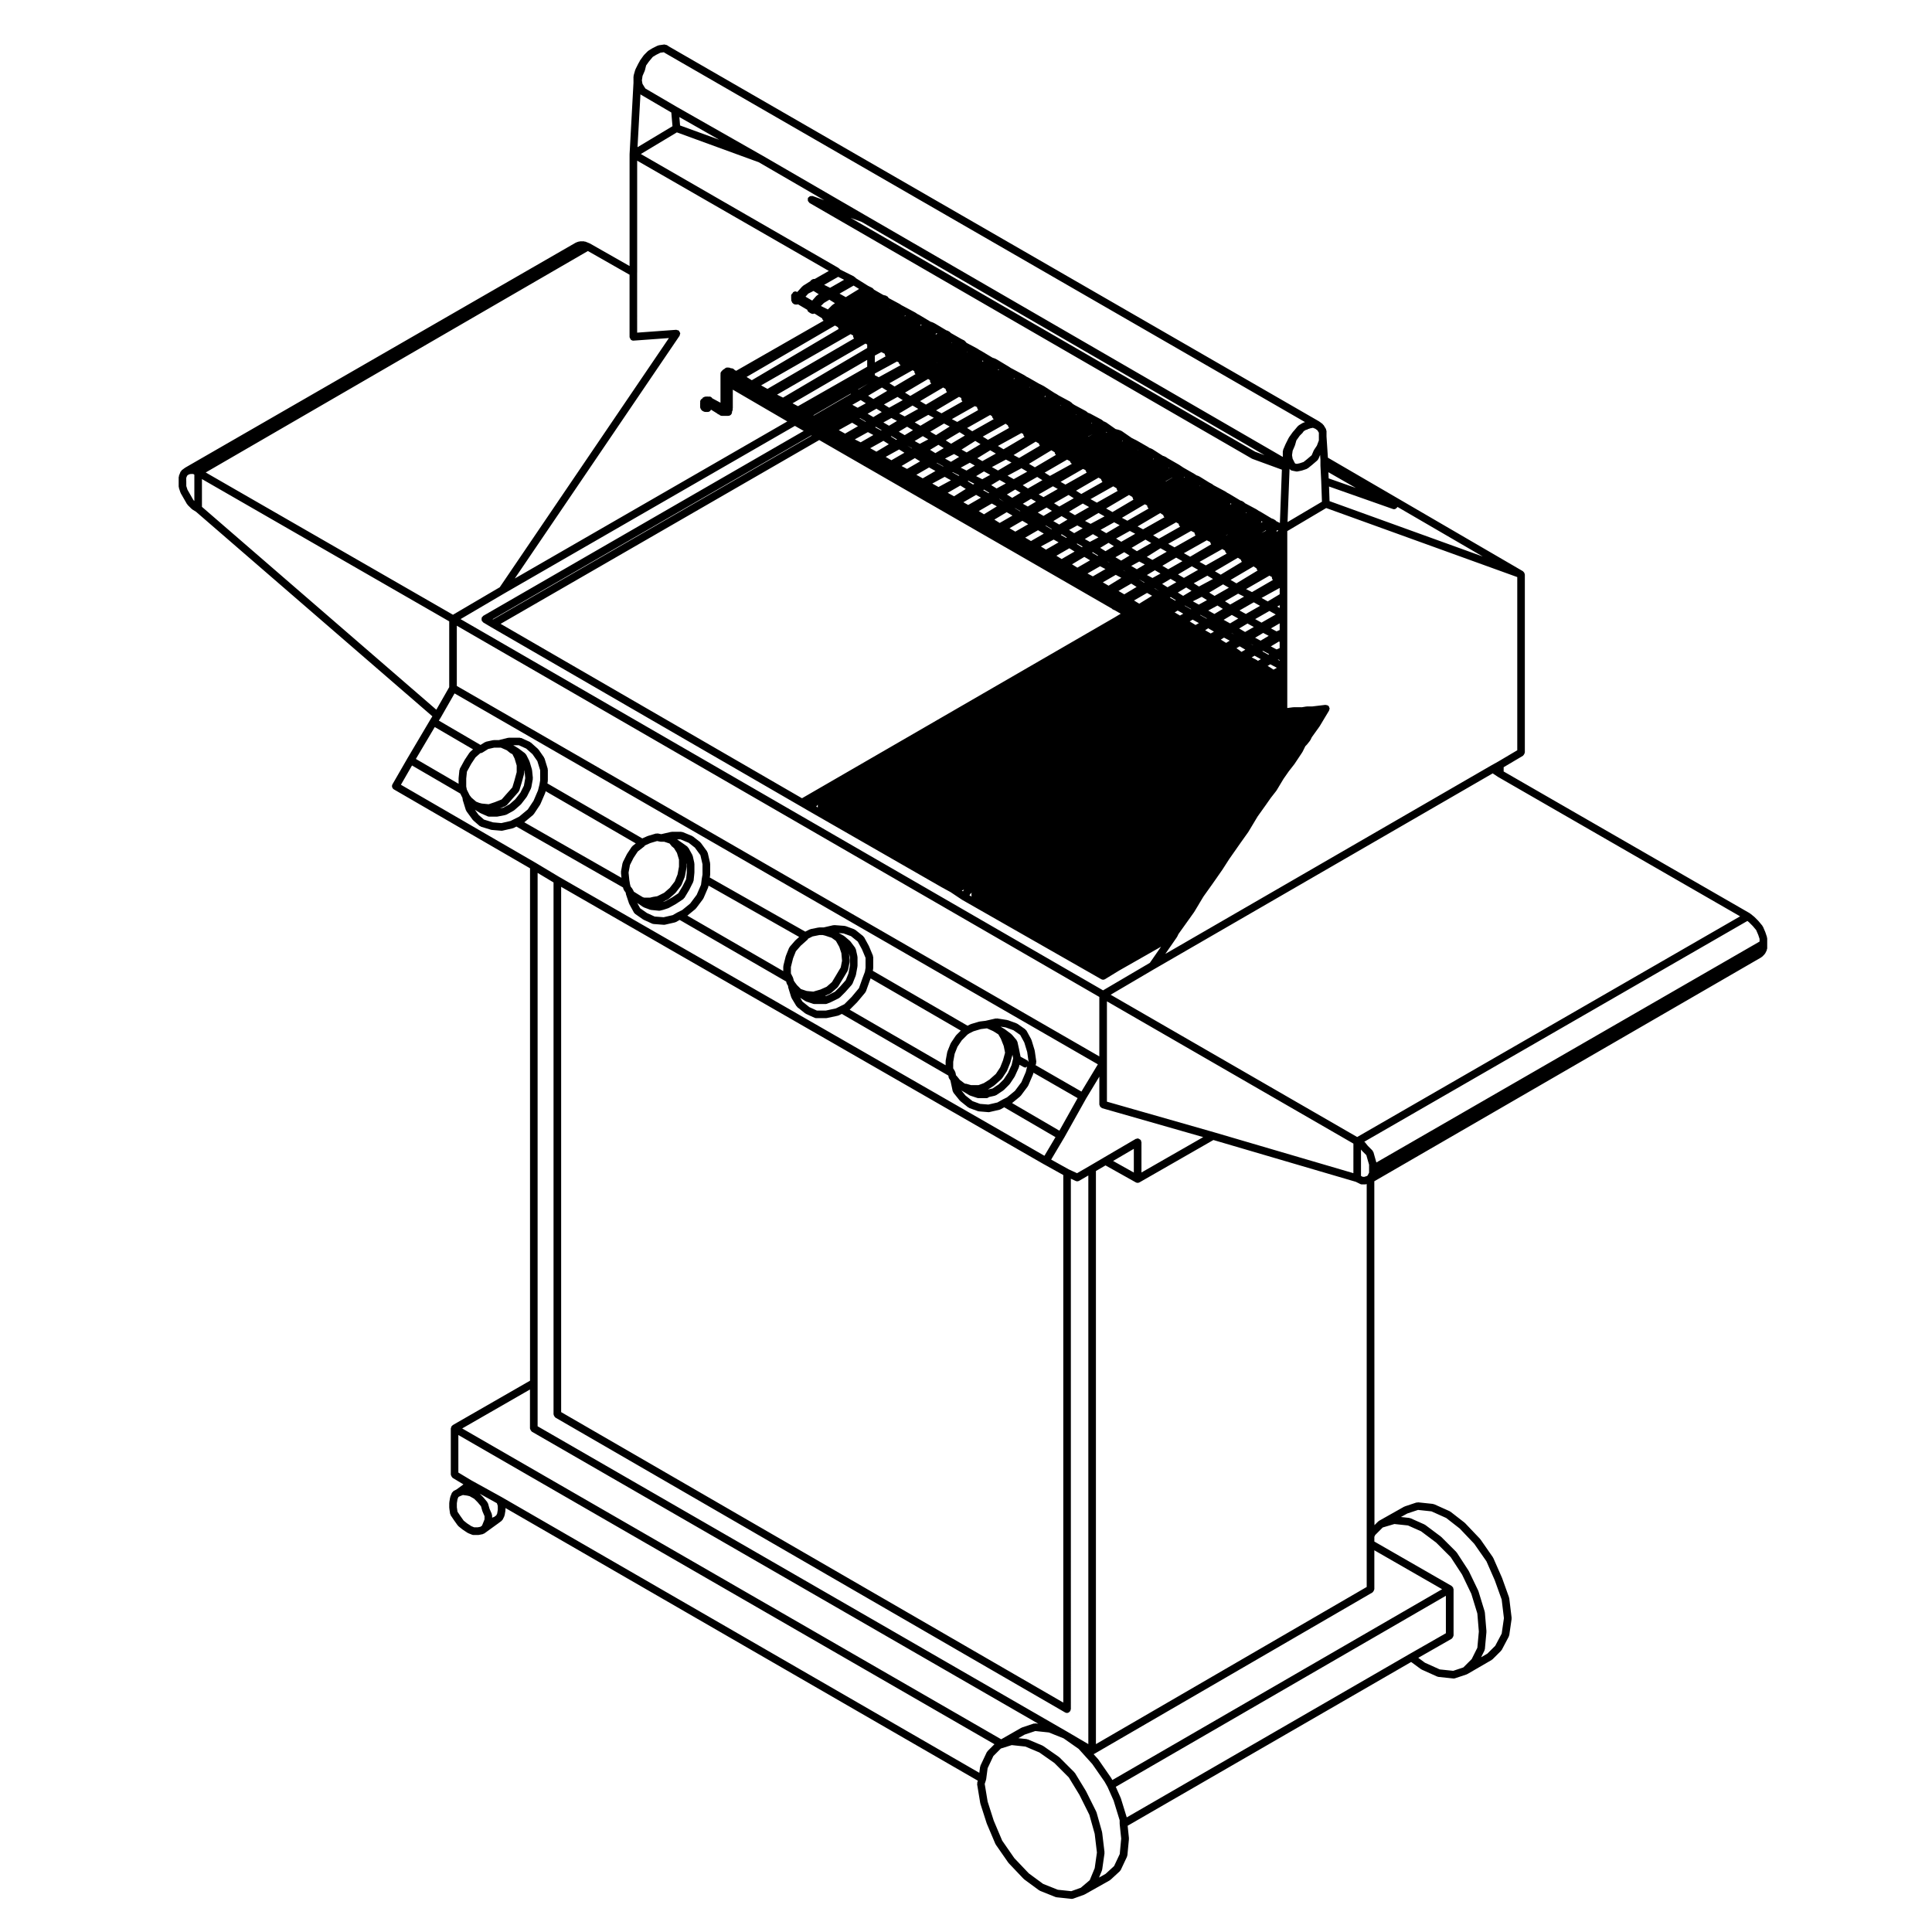 <?xml version="1.0" encoding="UTF-8"?>
<!-- Uploaded to: ICON Repo, www.iconrepo.com, Generator: ICON Repo Mixer Tools -->
<svg fill="#000000" width="800px" height="800px" version="1.1" viewBox="144 144 512 512" xmlns="http://www.w3.org/2000/svg">
 <path d="m191.4 273.27 0.414 1.25c0.012 0.039 0.051 0.055 0.07 0.09 0.012 0.031-0.004 0.066 0.012 0.098l1.664 2.898c0.02 0.039 0.082 0.023 0.105 0.059 0.035 0.051 0.02 0.109 0.066 0.156l1.043 1.039c0.031 0.031 0.082 0.02 0.105 0.047 0.039 0.023 0.039 0.082 0.082 0.105l0.957 0.582 62.664 54.238-0.578 0.934c-0.004 0.004 0 0.012-0.004 0.016 0 0-0.004 0-0.004 0.004l-0.004 0.004-6.019 10.176v0.004h-0.004v0.004l-3.949 6.852c-0.141 0.242-0.168 0.52-0.105 0.766 0.004 0.012 0.02 0.016 0.02 0.023 0.074 0.23 0.215 0.449 0.449 0.586l36.078 20.906v135.79l-20.484 11.77c-0.047 0.023-0.047 0.082-0.086 0.105-0.074 0.055-0.121 0.105-0.18 0.18-0.023 0.035-0.082 0.039-0.105 0.082-0.023 0.047 0 0.09-0.02 0.133-0.035 0.086-0.055 0.152-0.066 0.246-0.012 0.047-0.055 0.082-0.055 0.125v12.262c0 0.047 0.047 0.07 0.051 0.117 0.016 0.125 0.074 0.223 0.141 0.332 0.066 0.121 0.117 0.227 0.227 0.309 0.035 0.031 0.035 0.082 0.074 0.105l2.852 1.715-1.844 1.355-0.734 0.367c-0.109 0.055-0.145 0.176-0.23 0.266-0.086 0.09-0.203 0.133-0.25 0.258l-0.418 1.039c-0.016 0.039 0.012 0.082 0 0.117-0.012 0.035-0.055 0.055-0.059 0.098l-0.207 1.25c-0.004 0.031 0.02 0.055 0.02 0.086-0.004 0.031-0.035 0.051-0.035 0.082v1.25c0 0.023 0.023 0.039 0.031 0.07 0 0.023-0.023 0.047-0.02 0.07l0.207 1.457c0.016 0.098 0.09 0.145 0.121 0.227 0.023 0.066 0 0.137 0.039 0.195l0.832 1.238c0 0.004 0.012 0.004 0.012 0.004 0.004 0.012 0 0.016 0.004 0.023l1.039 1.457c0.031 0.035 0.086 0.02 0.109 0.055 0.039 0.047 0.035 0.105 0.082 0.141l1.039 0.836c0.016 0.012 0.035 0.004 0.051 0.016 0.016 0.012 0.012 0.031 0.023 0.035l1.25 0.828c0.035 0.031 0.082 0.02 0.117 0.039 0.023 0.012 0.031 0.047 0.059 0.059l1.039 0.414c0.125 0.051 0.25 0.082 0.379 0.082h1.246c0.066 0 0.125-0.012 0.195-0.02l1.039-0.207c0.055-0.016 0.082-0.07 0.125-0.09 0.09-0.031 0.188-0.031 0.266-0.09l3.742-2.707c0.004 0 0-0.004 0.004-0.004 0-0.004 0.004 0 0.004-0.004l0.832-0.621c0.031-0.02 0.023-0.059 0.055-0.086 0.09-0.086 0.188-0.156 0.246-0.273l0.414-0.836c0.02-0.039-0.004-0.09 0.012-0.133 0.02-0.055 0.074-0.09 0.086-0.145l0.207-1.25c0.004-0.031-0.02-0.055-0.02-0.086 0.004-0.031 0.035-0.051 0.035-0.082v-0.516l125.18 72.258-0.152 0.469c-0.031 0.086 0.023 0.156 0.016 0.242-0.004 0.086-0.07 0.152-0.055 0.242l0.828 4.988c0.004 0.031 0.035 0.047 0.039 0.074 0.004 0.02-0.016 0.047-0.004 0.07l1.664 5.195c0.004 0.02 0.023 0.023 0.031 0.039 0.004 0.016-0.004 0.031 0 0.051l2.289 5.402c0.02 0.039 0.066 0.059 0.086 0.102 0.016 0.031 0.004 0.059 0.02 0.082l3.32 4.781c0.016 0.023 0.051 0.016 0.066 0.039 0.02 0.02 0.012 0.059 0.035 0.082l3.949 4.16c0.023 0.02 0.059 0.012 0.086 0.035 0.023 0.023 0.02 0.059 0.051 0.086l3.949 2.902c0.047 0.035 0.102 0.023 0.141 0.051 0.035 0.02 0.047 0.059 0.082 0.082l4.156 1.664c0.074 0.031 0.145 0.031 0.227 0.039 0.016 0.004 0.023 0.02 0.039 0.023l3.945 0.418c0.039 0.004 0.074 0.012 0.105 0.012 0.109 0 0.227-0.02 0.336-0.059l2.91-1.043c0.023-0.012 0.023-0.039 0.051-0.051 0.035-0.012 0.07-0.004 0.105-0.023l6.644-3.738c0.035-0.02 0.039-0.066 0.07-0.09 0.039-0.023 0.086-0.016 0.117-0.047l2.492-2.293c0.035-0.031 0.023-0.082 0.055-0.105 0.059-0.07 0.137-0.117 0.176-0.207l1.664-3.531c0.023-0.051-0.004-0.105 0.012-0.156 0.016-0.066 0.082-0.105 0.086-0.172l0.414-4.363c0.004-0.039-0.031-0.066-0.031-0.102 0-0.039 0.035-0.066 0.031-0.105l-0.344-3.301 75.133-43.402 2.586 1.898c0.035 0.031 0.082 0.02 0.117 0.039 0.031 0.02 0.035 0.059 0.066 0.07l4.156 1.867c0.086 0.039 0.172 0.047 0.258 0.059 0.02 0 0.031 0.02 0.051 0.023l3.949 0.418c0.039 0.004 0.074 0.012 0.105 0.012 0.105 0 0.211-0.02 0.316-0.055l3.113-1.039c0.023-0.012 0.035-0.039 0.059-0.051 0.047-0.02 0.09-0.016 0.125-0.039l6.445-3.738c0.039-0.031 0.047-0.082 0.082-0.105 0.039-0.031 0.098-0.02 0.125-0.051l2.289-2.281c0.031-0.031 0.02-0.074 0.047-0.105 0.039-0.055 0.102-0.086 0.133-0.141l1.863-3.531c0.023-0.051-0.004-0.105 0.016-0.156 0.023-0.066 0.086-0.102 0.098-0.168l0.629-4.367c0.004-0.055-0.035-0.09-0.035-0.137s0.039-0.082 0.035-0.125l-0.629-5.195c-0.004-0.047-0.047-0.066-0.055-0.105-0.012-0.039 0.02-0.074 0.004-0.109l-1.863-5.195c-0.004-0.02-0.023-0.02-0.031-0.035-0.004-0.012 0.004-0.023 0-0.035l-2.289-5.195c-0.016-0.031-0.055-0.039-0.07-0.07-0.02-0.031-0.004-0.07-0.023-0.102l-3.324-4.781c-0.02-0.02-0.051-0.02-0.07-0.039-0.02-0.023-0.012-0.055-0.031-0.082l-3.949-4.152c-0.02-0.02-0.051-0.016-0.07-0.035-0.02-0.016-0.016-0.055-0.039-0.07l-3.734-2.906c-0.035-0.031-0.086-0.012-0.117-0.035-0.039-0.023-0.051-0.074-0.09-0.098l-4.156-1.867c-0.055-0.02-0.105 0.012-0.16 0-0.055-0.02-0.086-0.074-0.141-0.082l-3.949-0.418c-0.086-0.004-0.133 0.055-0.207 0.066-0.082 0.004-0.141-0.047-0.223-0.02l-3.117 1.039c-0.035 0.012-0.047 0.055-0.074 0.066-0.035 0.02-0.074-0.004-0.105 0.016l-6.644 3.742c-0.047 0.023-0.051 0.082-0.09 0.105-0.039 0.023-0.098 0.02-0.125 0.059l-0.977 0.973-0.039-91.133 102.57-59.348c0.047-0.023 0.047-0.082 0.086-0.105 0.035-0.031 0.09-0.016 0.121-0.051l0.629-0.629c0.031-0.031 0.02-0.074 0.047-0.105 0.047-0.055 0.105-0.09 0.141-0.156l0.414-0.828c0.039-0.074 0-0.152 0.016-0.23 0.023-0.082 0.098-0.133 0.098-0.215v-2.699c0-0.059-0.055-0.102-0.066-0.156-0.012-0.055 0.031-0.105 0.012-0.16l-0.414-1.25c-0.004-0.016-0.023-0.02-0.031-0.035-0.004-0.016 0.004-0.031 0-0.051l-0.629-1.457c-0.02-0.051-0.082-0.059-0.105-0.105s-0.012-0.102-0.047-0.141l-1.039-1.246c-0.012-0.012-0.031-0.004-0.039-0.02-0.012-0.012-0.004-0.035-0.02-0.047l-1.039-1.039c-0.016-0.016-0.039-0.004-0.055-0.02s-0.016-0.039-0.031-0.051l-1.039-0.832c-0.023-0.016-0.055-0.004-0.082-0.02-0.023-0.016-0.023-0.051-0.051-0.066l-65.168-37.535v-1.133l5.113-3.027c0.039-0.02 0.039-0.074 0.082-0.102 0.105-0.086 0.156-0.188 0.227-0.309 0.066-0.109 0.121-0.207 0.141-0.336 0.004-0.047 0.051-0.074 0.051-0.121v-47.176c0-0.051-0.047-0.074-0.055-0.125-0.004-0.074-0.012-0.137-0.039-0.207-0.031-0.09-0.086-0.141-0.133-0.215-0.059-0.086-0.109-0.152-0.195-0.215-0.035-0.031-0.039-0.082-0.082-0.105l-51.684-30.086-0.371-5.621v-1.461c0-0.102-0.082-0.168-0.105-0.258-0.023-0.09 0.012-0.18-0.039-0.262l-0.625-1.039c-0.035-0.059-0.109-0.066-0.156-0.117-0.051-0.051-0.047-0.125-0.105-0.172l-0.832-0.621c-0.02-0.012-0.039 0-0.059-0.016-0.02-0.016-0.02-0.039-0.039-0.051l-172.24-99.324-0.527-0.348c-0.016-0.012-0.023-0.016-0.039-0.023l-0.047-0.031c-0.098-0.059-0.207-0.031-0.312-0.059-0.125-0.035-0.23-0.117-0.387-0.098l-1.457 0.207c-0.059 0.004-0.09 0.066-0.145 0.086-0.055 0.016-0.105-0.016-0.16 0.012l-0.828 0.418-0.418 0.207c-0.016 0.004-0.016 0.023-0.031 0.031-0.016 0.004-0.031 0-0.047 0.004l-1.039 0.625c-0.039 0.023-0.039 0.066-0.074 0.098-0.035 0.023-0.086 0.016-0.117 0.047l-1.039 1.039c-0.023 0.02-0.016 0.055-0.035 0.082-0.02 0.02-0.055 0.02-0.07 0.047l-1.043 1.461c-0.039 0.051-0.016 0.117-0.039 0.176-0.035 0.066-0.105 0.098-0.121 0.168l-0.004 0.016-0.039 0.055c-0.016 0.02-0.004 0.055-0.02 0.074-0.016 0.031-0.051 0.031-0.066 0.059l-0.832 1.664c-0.016 0.031 0.004 0.066-0.004 0.098-0.016 0.035-0.055 0.047-0.066 0.082l-0.414 1.457c-0.016 0.051 0.023 0.09 0.016 0.141-0.004 0.051-0.055 0.086-0.055 0.137v1.664l-1.031 18.859c0 0.004 0.012 0.016 0.012 0.02 0 0.012-0.016 0.02-0.016 0.031v29.648l-10.551-6c-0.023-0.012-0.051 0-0.074-0.004-0.02-0.012-0.023-0.039-0.051-0.051l-1.043-0.418c-0.066-0.023-0.125 0.012-0.191 0-0.07-0.016-0.109-0.074-0.18-0.074h-1.039c-0.059 0-0.102 0.055-0.152 0.066-0.059 0.004-0.105-0.031-0.168-0.012l-0.621 0.207c-0.039 0.012-0.051 0.055-0.086 0.07-0.031 0.012-0.07-0.004-0.102 0.012l-103.49 59.625c-0.02 0.012-0.02 0.039-0.039 0.051-0.02 0.012-0.047 0-0.066 0.016l-0.832 0.625c-0.082 0.059-0.086 0.156-0.137 0.23-0.059 0.074-0.156 0.105-0.191 0.203l-0.41 1.035c-0.023 0.066 0.016 0.125 0 0.191-0.012 0.07-0.074 0.109-0.074 0.188v2.496c0 0.059 0.055 0.102 0.066 0.156 0.008 0.055-0.031 0.105-0.012 0.16zm67.816 63.402 10.141 5.918-0.77 0.676c-0.039 0.035-0.031 0.09-0.059 0.121-0.035 0.035-0.09 0.035-0.117 0.082l-1.246 1.875c-0.012 0.016 0 0.031-0.012 0.047s-0.023 0.016-0.035 0.031l-1.25 2.281c-0.039 0.07-0.004 0.141-0.023 0.211-0.02 0.066-0.09 0.102-0.098 0.172l-0.211 2.082c0 0.02 0.016 0.031 0.016 0.051 0 0.016-0.02 0.031-0.02 0.051v1.445l-11.32-6.59zm85.871-149.67 17.336 10.055-3.055-1.109c-0.109-0.043-0.207 0.016-0.312 0.016-0.125-0.004-0.242-0.031-0.363 0.016-0.133 0.047-0.211 0.141-0.312 0.242-0.074 0.066-0.172 0.086-0.227 0.172-0.016 0.031 0 0.059-0.016 0.09-0.012 0.031-0.051 0.035-0.059 0.07-0.039 0.102 0.016 0.203 0.016 0.301-0.012 0.137-0.035 0.25 0.016 0.379 0.047 0.125 0.137 0.207 0.23 0.309 0.07 0.074 0.09 0.18 0.18 0.238l117.21 67.746c0.035 0.02 0.074 0.016 0.105 0.031 0.023 0.012 0.023 0.035 0.051 0.047l7.824 2.863-0.527 14.125-0.941-0.469-0.309-0.309c-0.066-0.059-0.152-0.051-0.223-0.09-0.07-0.047-0.098-0.121-0.172-0.152l-0.523-0.176-3.023-1.812c-0.012-0.004-0.023 0-0.039-0.004-0.012-0.004-0.012-0.023-0.023-0.031l-0.363-0.18-0.562-0.379c-0.016-0.012-0.039 0-0.055-0.012-0.016-0.012-0.02-0.031-0.035-0.039l-2.977-1.586-0.312-0.312c-0.066-0.059-0.152-0.051-0.223-0.09-0.07-0.047-0.102-0.125-0.176-0.152l-0.523-0.172-3.023-1.812c-0.012-0.004-0.023 0-0.039-0.004-0.012-0.004-0.012-0.023-0.023-0.031l-0.352-0.176-0.578-0.383c-0.016-0.012-0.035 0-0.055-0.012-0.016-0.012-0.016-0.031-0.031-0.035l-2.977-1.586-0.105-0.105c-0.047-0.039-0.105-0.031-0.152-0.066-0.051-0.035-0.055-0.098-0.105-0.121l-0.785-0.418-2.676-1.652c-0.039-0.023-0.086 0-0.121-0.02-0.039-0.02-0.055-0.066-0.098-0.082l-0.484-0.16-0.516-0.344c-0.016-0.004-0.023 0-0.039-0.004-0.016-0.012-0.016-0.023-0.023-0.031l-2.898-1.656-0.578-0.383-0.621-0.414c-0.012-0.004-0.023 0-0.039-0.004-0.012-0.004-0.012-0.02-0.02-0.023l-2.867-1.641-0.613-0.406c-0.039-0.023-0.09-0.004-0.133-0.023-0.039-0.02-0.059-0.074-0.105-0.09l-0.504-0.168-2.805-1.797c-0.039-0.023-0.086-0.004-0.125-0.02-0.039-0.02-0.051-0.07-0.098-0.086l-0.5-0.172-0.516-0.336c-0.012-0.004-0.023 0-0.035-0.004-0.016-0.004-0.016-0.02-0.023-0.031l-2.906-1.664c-0.012-0.004-0.023 0-0.039-0.004-0.012-0.004-0.012-0.02-0.02-0.023l-0.422-0.207h-0.004l-0.727-0.367-2.664-1.844c-0.047-0.031-0.105-0.012-0.145-0.031-0.051-0.02-0.066-0.082-0.109-0.098l-0.625-0.207c-0.016-0.004-0.023 0.004-0.039 0-0.012 0-0.016-0.016-0.031-0.02l-0.656-0.16-2.547-1.789c-0.047-0.031-0.102-0.012-0.141-0.031-0.047-0.023-0.066-0.082-0.109-0.102l-0.387-0.125-0.254-0.246c-0.039-0.039-0.105-0.031-0.145-0.059-0.047-0.035-0.051-0.098-0.102-0.117l-3.117-1.664c-0.031-0.016-0.059 0.004-0.09-0.012-0.031-0.012-0.039-0.051-0.07-0.059l-0.387-0.125-0.246-0.246c-0.039-0.039-0.105-0.031-0.145-0.059-0.047-0.035-0.051-0.098-0.102-0.117l-3.047-1.629-0.523-0.344-0.344-0.344c-0.039-0.039-0.102-0.023-0.141-0.059-0.039-0.031-0.047-0.09-0.098-0.117l-3.098-1.664-0.57-0.371c-0.016-0.012-0.039 0-0.059-0.012-0.02-0.012-0.02-0.035-0.039-0.047l-0.352-0.176-2.871-1.848c-0.02-0.012-0.039 0-0.055-0.012s-0.02-0.031-0.035-0.039l-0.414-0.211h-0.004c-0.004 0-0.004-0.004-0.004-0.004l-0.777-0.387-2.91-1.664c-0.012-0.004-0.02 0-0.031 0s-0.012-0.016-0.02-0.02l-0.363-0.18-0.562-0.379c-0.016-0.012-0.039 0-0.055-0.012-0.016-0.012-0.02-0.031-0.035-0.039l-3.117-1.664h-0.012c-0.004-0.004-0.004-0.012-0.004-0.012l-0.359-0.18-0.578-0.383c-0.012-0.004-0.02 0-0.023-0.004-0.012-0.004-0.012-0.012-0.016-0.016l-3.117-1.875c-0.012-0.004-0.023 0-0.035-0.004-0.016-0.004-0.016-0.023-0.031-0.031l-0.414-0.207c-0.023-0.012-0.055 0.004-0.082-0.004-0.023-0.012-0.035-0.039-0.059-0.051l-0.523-0.172-3.019-1.809c-0.012-0.004-0.023 0-0.035-0.004-0.012-0.004-0.012-0.023-0.023-0.031l-0.379-0.195-0.57-0.371c-0.016-0.012-0.035 0-0.051-0.012-0.016-0.004-0.016-0.023-0.031-0.035l-2.828-1.508-0.066-0.133c-0.055-0.105-0.16-0.133-0.242-0.211-0.082-0.082-0.109-0.191-0.215-0.246l-0.777-0.387-2.801-1.594-0.312-0.316c-0.059-0.059-0.145-0.047-0.215-0.09-0.066-0.039-0.098-0.121-0.172-0.152l-0.523-0.176-3.031-1.809c-0.012-0.004-0.023 0-0.035-0.004-0.016-0.004-0.016-0.02-0.023-0.023l-0.414-0.211c-0.023-0.012-0.055 0.004-0.086-0.004-0.023-0.012-0.031-0.047-0.059-0.055l-0.523-0.172-3.023-1.809c-0.012-0.004-0.023 0-0.035-0.004-0.016-0.004-0.016-0.023-0.031-0.031l-0.363-0.18-0.562-0.379c-0.016-0.012-0.039 0-0.055-0.012-0.016-0.012-0.02-0.031-0.035-0.039l-3.113-1.664h-0.004c-0.012-0.004-0.012-0.012-0.012-0.012l-0.383-0.191-0.562-0.371c-0.016-0.004-0.031 0-0.047-0.004-0.016-0.012-0.016-0.031-0.031-0.039l-2.832-1.516-0.066-0.125c-0.004-0.016-0.023-0.016-0.031-0.023-0.031-0.051-0.074-0.07-0.105-0.117-0.031-0.035-0.016-0.09-0.051-0.121-0.059-0.059-0.152-0.051-0.223-0.09-0.082-0.051-0.133-0.125-0.223-0.152-0.012 0-0.016-0.02-0.031-0.02l-0.691-0.172-2.488-1.422c-0.07-0.117-0.137-0.203-0.246-0.281-0.047-0.031-0.055-0.098-0.105-0.121l-0.418-0.211-0.004-0.004-0.781-0.387-3.188-1.996-0.332-0.332c-0.047-0.047-0.105-0.031-0.16-0.066-0.047-0.035-0.051-0.098-0.105-0.121l-3.582-1.789-0.309-0.309c-0.035-0.035-0.098-0.023-0.133-0.055s-0.039-0.086-0.086-0.105l-52.324-30.16 9.547-5.734zm-21.051-11.98 10.555 6.004-10.363-3.777zm45.398 26.723 2.883 1.047 106.81 61.832-2.469-0.902zm112.87 114.36-1.523-0.805 2.144-1.289 0.195 0.102v1.633zm0.824 2.82v0.156l-0.48-0.25 0.105-0.066zm-13.141-9.723-1.707-0.945 2.16-1.293 1.707 0.945zm1.098 2.934-0.695-0.367 0.035-0.02zm-21.668-14.969-1.473-0.781 2.117-1.266 1.484 0.875zm1.742 3.445-1.18-0.664 0.066-0.035zm-49.672 80.934c0 0.016-0.016 0.023-0.016 0.047l-0.559-0.316 0.242-0.402 0.352-0.289c-0.004 0.023 0.012 0.051 0.004 0.082-0.012 0.059-0.066 0.098-0.066 0.156v0.625c0.004 0.035 0.043 0.055 0.043 0.098zm-44.953-26.004-79.863-46.219 84.434-48.707 11.734 6.762c0.086 0.098 0.203 0.121 0.316 0.18l16.258 9.367 0.074 0.07c0.023 0.023 0.059 0.016 0.09 0.035 0.105 0.086 0.211 0.137 0.332 0.176l16.172 9.316 0.031 0.031c0.02 0.02 0.055 0.012 0.082 0.031l3.859 2.223c0.012 0.012 0.004 0.023 0.016 0.031 0.047 0.039 0.105 0.031 0.152 0.059l20.418 11.766c0.023 0.023 0.059 0.023 0.086 0.051l7.957 4.586c0.055 0.039 0.066 0.117 0.125 0.145l0.414 0.207c0.039 0.02 0.086 0.016 0.125 0.031l1.656 0.957-1.633 0.984zm42.938 24.211-0.273 0.453-0.309-0.207zm-38.742-21.766-0.414-0.242 0.289-0.359 0.16-0.168c-0.004 0.039-0.047 0.07-0.047 0.109v0.625c0.004 0.02 0.012 0.023 0.012 0.035zm-2.156-1.289-0.023 0.023-0.012-0.004zm-83.914-48.539-0.105-0.059 84.457-48.723 0.102 0.066zm107.04-68.352 0.488 0.242c0.004 0.004 0.012 0.012 0.012 0.02 0.012 0.059-0.023 0.117-0.004 0.172 0.035 0.102 0.117 0.156 0.176 0.238 0.047 0.066 0.07 0.125 0.125 0.176 0.051 0.047 0.098 0.082 0.145 0.105 0.012 0.004 0.016 0.02 0.023 0.023l-5.785 3.18-1.047-0.523v-0.441zm-5.863 0.246v-1.824l1.715-0.922 0.898 0.449c0 0.004 0.012 0.012 0.012 0.02 0.012 0.082 0.004 0.141 0.035 0.215 0.012 0.023-0.004 0.051 0.004 0.074l0.188 0.371zm3.879-14.625 0.023-0.066 0.047 0.023zm6.125 16.68 0.465 0.258c-0.012 0.277 0.074 0.543 0.281 0.754 0.016 0.016 0.035 0.004 0.051 0.02l-5.562 3.281-1.367-0.855zm-2.086-14.266 0.051-0.246 0.188 0.105zm6.207 16.586 0.504 0.332c0 0.02 0.016 0.023 0.02 0.047-0.004 0.035-0.039 0.059-0.039 0.098 0 0.297 0.141 0.551 0.348 0.734l-5.562 3.281-1.402-0.875zm-2.051-14.086 0.07-0.352 0.262 0.156zm4.012 2.367 0.211-0.434 0.262 0.152zm0.438 7.391-0.141 0.082 0.121-0.098zm1.582 6.594 0.691 0.418c0 0.023-0.031 0.051-0.031 0.082 0 0.059 0.055 0.098 0.066 0.156 0.02 0.133 0.07 0.227 0.141 0.344 0.051 0.082 0.07 0.172 0.141 0.238l-5.57 3.289-1.551-0.918zm4.203 2.473 0.613 0.309v0.207c0 0.277 0.109 0.527 0.297 0.715l-5.535 3.129-1.457-0.766zm-1.965-14.32 0.059-0.145 0.098 0.055zm6.156 16.781 0.613 0.25c0 0.031-0.035 0.059-0.035 0.09 0 0.059 0.055 0.098 0.066 0.156 0.02 0.133 0.07 0.227 0.141 0.344 0.039 0.066 0.035 0.16 0.09 0.215l-5.535 3.129-1.422-0.746zm-2.07-14.309 0.051-0.109 0.074 0.039zm6.125 16.656 0.473 0.293c0 0.055 0.051 0.09 0.055 0.141 0.02 0.133 0.074 0.227 0.141 0.344 0.074 0.117 0.133 0.207 0.242 0.289 0.016 0.012 0.02 0.031 0.039 0.039l-5.684 3.203-1.371-0.863zm-2.09-14.133 0.066-0.316 0.246 0.145zm6.191 16.449 0.598 0.449c0.012 0.047 0.035 0.082 0.055 0.121 0.047 0.137 0.055 0.289 0.16 0.398h0.012v0.004l0.059 0.055c0.012 0.023 0.02 0.059 0.035 0.086l-5.598 3.16-1.375-0.863zm-1.992-14.184 0.055-0.277 0.211 0.125zm6.199 16.645 0.48 0.297c0.004 0.258 0.102 0.508 0.293 0.699l0.035 0.035-5.559 3.273-1.492-0.875zm-2.055-14.285 0.051-0.246 0.191 0.105zm5.832 16.57 0.867 0.523c0.004 0.215 0.105 0.398 0.23 0.559l-5.496 3.246-1.465-0.777zm-1.723-14.344 0.059-0.145 0.098 0.055zm5.871 16.637 0.875 0.523c0.012 0.281 0.137 0.523 0.332 0.699l-5.578 3.289-1.566-0.922zm-1.82-14.078 0.137-0.336 0.203 0.133zm5.984 16.551 0.785 0.438c0.051 0.121 0.051 0.262 0.145 0.363l0.207 0.207c0.004 0.004 0.012 0 0.016 0.004l0.004 0.004 0.105 0.102-5.812 3.199-1.395-0.871zm-1.828-14.336 0.031-0.152 0.121 0.066zm6.039 16.805 0.648 0.293c0.02 0.125 0.074 0.211 0.141 0.316 0.039 0.07 0.031 0.156 0.09 0.215l0.059 0.059c0.016 0.031 0.023 0.066 0.039 0.098l-5.621 3.168-1.285-0.727zm-1.922-14.363 0.031-0.125 0.105 0.059zm4.5 5.141-1.18 0.684-0.047-0.031zm-0.355-2.781 0.047-0.203 0.156 0.086zm1.887 14.316 0.676 0.371c0 0.031 0.023 0.051 0.031 0.082 0.02 0.133 0.07 0.227 0.141 0.344 0.039 0.07 0.031 0.156 0.09 0.215l0.133 0.133-5.629 3.18-1.391-0.871zm3.914 2.293 0.898 0.535c0.012 0.242 0.098 0.488 0.281 0.676l-5.527 3.117-1.676-0.934zm-1.906-14.191 0.117-0.238 0.133 0.098zm6.07 16.484 0.887 0.527c0.004 0.102 0.082 0.168 0.105 0.258 0.051 0.141 0.055 0.293 0.16 0.406l0.047 0.047-5.57 3.285-1.691-0.941zm-1.871-14.164 0.137-0.227 0.105 0.074zm6.074 16.633 0.613 0.309c0 0.258 0.102 0.52 0.297 0.715l0.098 0.098-5.633 3.234-1.449-0.77zm-1.934-14.375 0.039-0.098 0.066 0.035zm6.019 16.703 0.801 0.535c0.047 0.156 0.059 0.324 0.18 0.441l0.133 0.133-5.668 3.199-1.449-0.766zm-1.941-14.219 0.086-0.211 0.137 0.09zm5.141 4.801-0.02 0.047-1.676 0.977-0.078-0.035zm-0.969-2.469 0.055-0.16 0.109 0.059zm1.965 14.344 0.68 0.379c0.02 0.23 0.09 0.465 0.266 0.637l0.133 0.133-5.644 3.188-1.527-0.898zm3.973 2.277 0.883 0.438c0.004 0.016 0.016 0.023 0.02 0.039 0.012 0.074 0.004 0.137 0.035 0.203 0.012 0.023-0.004 0.051 0.004 0.074l0.207 0.418c0.004 0.016 0.023 0.02 0.031 0.035l-5.566 3.144-1.672-0.934zm-1.926-14.105 0.133-0.223 0.125 0.074zm6.082 16.594 0.891 0.441c0 0.012 0.012 0.016 0.012 0.023 0.02 0.133 0.07 0.223 0.137 0.332 0.039 0.07 0.023 0.156 0.086 0.211l0.047 0.047-5.57 3.285-1.664-0.926zm-1.906-14.336 0.086-0.145 0.074 0.047zm10.156 18.957 0.801 0.527c0.047 0.156 0.059 0.324 0.18 0.441l0.105 0.105-5.633 3.41-1.547-0.906zm-2.051-14.086 0.07-0.352 0.262 0.156zm6.207 16.379 0.785 0.523c0.047 0.156 0.066 0.312 0.188 0.441h0.004c0.004 0 0 0.004 0.004 0.012l0.066 0.059c0.004 0.02 0.012 0.039 0.02 0.055l-5.606 3.394-1.547-0.906zm-2.004-14.121 0.039-0.203 0.156 0.086zm3.961 2.531 0.156-0.402 0.273 0.16zm1.363 1.977-0.098 0.188-1.133 0.57zm0.879 12.066 0.68 0.379c0.004 0.012 0.012 0.016 0.012 0.023 0 0.035-0.039 0.066-0.039 0.105 0 0.246 0.109 0.465 0.266 0.641l-5.531 3.203-1.578-0.785zm-6.25 10.152-1.672-0.934 3.769-2.156 1.676 0.938zm6.25-0.797 1.676 0.934-3.773 2.156-1.676-0.934zm-20.57-11.84 1.672 0.934-3.758 2.144-1.562-0.918zm-6.242 0.785-1.559-0.918 3.648-2.16 1.672 0.934zm10.367 1.703 1.492 0.875-3.723 1.996-1.375-0.863zm4.172 2.297 1.527 0.898-3.789 2.168-1.41-0.883zm3.984 2.469 1.57 0.785-3.672 2.098-1.387-0.867zm-3.031-10.613c0 0.004 0.004 0 0 0l-5.527 3.125-1.672-0.934 6.027-3.402 0.73 0.434c0.004 0.031 0.031 0.055 0.035 0.086 0.02 0.074-0.02 0.156 0.02 0.23 0.035 0.066 0.098 0.098 0.137 0.145 0.023 0.031 0.016 0.074 0.047 0.105zm-0.164-4.797 0.086-0.105 0.453-0.227zm-23.652 8.938-1.492-0.875 2.133-1.168 1.473 0.781zm2.035 3.473-0.121 0.066-1.305-0.816h0.012zm-6.191-5.762-1.516-0.891 2.332-1.336 1.414 0.887zm1.238 2.914-0.641-0.336 0.035-0.016zm-68.348-36.961 1.441 0.766-3.356 1.934-1.559-0.777zm-2.195-3.652 0.109-0.066 1.551 0.91-0.105 0.066zm3.633-0.332-1.516-0.891 2.332-1.336 1.414 0.887zm2.191 3.465-0.133 0.086-1.578-0.836 0.203-0.137zm0.484 2.828 1.426 0.898-3.285 1.969-1.648-0.918zm58.855 29.242-1.406-0.883 2.211-1.328 1.41 0.883zm1.254 3.137-0.664-0.352 0.031-0.02zm-1.055-7.91-1.508-0.887 3.598-1.996 1.461 0.777zm-4.16-2.469-1.473-0.777 3.57-2.109 1.613 0.898zm-0.188 4.777-1.34-0.754 2.156-1.293 1.457 0.855zm2.207 3.621-0.152 0.098-1.484-0.871 0.207-0.117zm-6.164-10.703-1.562-0.918 3.648-2.16 1.668 0.934zm-0.199 4.769-1.355-0.848 2.176-1.195 1.43 0.754zm2.25 3.559-0.223 0.156-1.367-0.852 0.172-0.102zm-6.195-10.621-1.387-0.867 3.836-2.191 1.387 0.867zm-0.023 4.781-1.562-0.918 2.191-1.316 1.562 0.918zm2.019 3.441-0.16 0.102-1.422-0.801 0.223-0.156zm-6.18-10.703-1.273-0.719 3.777-2.16 1.281 0.719zm0.004 4.973-1.523-0.891 2.328-1.328 1.422 0.887zm2.191 3.473-0.109 0.066-1.559-0.918 0.105-0.066zm-6.324-10.746-1.379-0.863 3.84-2.191 1.375 0.863zm2.137 3.492-2.172 1.297-1.316-0.734 2.172-1.301zm-5.898-5.961-1.633-0.91 3.688-1.977 1.523 0.898zm-0.402 4.957-1.41-0.883 2.215-1.328 1.41 0.875zm2.137 3.496-0.074 0.047-1.352-0.789 0.055-0.023zm-5.902-10.746-1.621-0.906 3.719-1.988 1.473 0.781zm-0.367 4.766-1.438-0.891 2.242-1.352 1.633 0.91zm1.957 3.496-1.234-0.695 0.066-0.039zm-5.734-10.754-1.344-0.754 3.43-2.109 1.492 0.875zm-0.027 4.801-1.629-0.816 2.082-1.25 1.648 0.91zm1.844 3.609-0.168 0.102-1.426-0.801 0.223-0.152zm-5.984-10.703-1.352-0.754 3.641-2.297 1.387 0.867zm-0.035 4.797-1.527-0.762 2.398-1.305 1.328 0.746zm2.082 3.5-0.352 0.207-1.414-0.887 0.191-0.109zm-6.176-10.602-1.402-0.883 3.664-2.172 1.402 0.883zm0.441 7.523 1.738 0.867-0.176 0.121-1.668-0.926zm-0.477-2.727-1.566-0.867 2.394-1.195 1.352 0.754zm-3.945-7.082-1.535-0.902 3.656-2.168 1.5 0.789zm-0.176 4.773-1.406-0.875 2.211-1.328 1.406 0.883zm2.129 3.504-0.086 0.051-1.715-0.945 0.086-0.051zm-6.09-10.762-1.508-0.887 3.594-1.996 1.465 0.777zm2.078 3.613-2.266 1.188-1.344-0.754 2.16-1.289zm-6.25-6.082-1.465-0.777 3.551-2.106 1.508 0.887zm0.004 4.961-1.559-0.918 2.191-1.316 1.562 0.918zm1.949 3.488-0.066 0.035-1.152-0.727zm-6.07-10.762-1.371-0.855 3.598-2 1.375 0.855zm0.605 2.731 1.473 0.781-2.113 1.27-1.492-0.875zm1.48 5.684-0.207 0.117-1.43-0.898 0.152-0.098zm0.555 2.652 1.402 0.871-3.445 1.988-1.512-0.891zm4.176 2.293 1.387 0.863-3.465 2-1.457-0.77zm3.766 2.477 1.691 0.938-3.371 1.945-1.688-0.938zm4.141 2.488 1.648 0.918-3.293 1.777-1.648-0.918zm4.141 2.305 1.445 0.906-3.117 1.945-1.668-0.926zm4.176 2.481 1.289 0.727-3.375 1.945-1.289-0.727zm4.164 2.289 1.336 0.75-3.414 2.102-1.375-0.855zm3.949 2.297 1.531 0.898-3.387 1.949-1.414-0.887zm4.144 2.281 1.543 0.906-3.406 1.961-1.531-0.902zm4.156 2.492 1.535 0.906-3.402 1.961-1.531-0.902zm4.148 2.481 1.301 0.734-3.344 1.93-1.344-0.836zm4.148 2.309 1.391 0.867-3.43 1.98-1.387-0.871zm3.977 2.285 1.527 0.898-3.379 1.949-1.414-0.887zm4.172 2.473 1.426 0.75-3.34 1.93-1.426-0.754zm4.156 2.285 1.48 0.785-3.387 2.086-1.516-0.891zm1.457-8.766-1.367-0.852 3.641-2.019 1.43 0.754zm4.148 2.492-1.41-0.883 3.68-2.18 1.527 0.902zm-67.574-43.367 1.406 0.875-3.668 2.172-1.395-0.875zm-6.231 0.555-0.082-0.051 2.68-1.551zm0.609 2.766 1.359 0.848-2.168 1.188-1.379-0.766c-0.02-0.012-0.039 0-0.059-0.004zm-0.73 6.922-3.41 1.965-1.664-0.922 3.527-1.961zm-11.711-2.82-0.102-0.059 9.848-5.707 0.105 0.059zm80.762 46.48 3.379-1.949 1.414 0.887-3.269 1.961zm7.562 0.527 1.336 0.75-3.41 2.102-1.375-0.855zm1.43-8.754-1.496-0.797 3.633-2.289 1.652 0.922zm4.809 5.027 1.523 0.891-2.336 1.336-1.426-0.891zm0.027 4.812 1.367 0.852-0.16 0.102-1.422-0.797zm1.855 3.582 1.473 0.832-0.863 0.492-1.414-0.828zm1.445-3.891-1.406-0.883 2.215-1.336 1.406 0.883zm0.473 2.578 1.656 0.922-0.082 0.051-1.648-0.926zm2.043 3.719 1.656 0.922-0.883 0.504-1.547-0.945zm1.633-3.981-1.578-0.875 2.359-1.18 1.391 0.867zm0.441 2.727 1.703 0.945-0.086 0.051-1.707-0.945zm2.062 3.547 1.512 0.891-0.855 0.488-0.105-0.07c-0.012-0.004-0.023 0-0.035-0.004-0.012-0.004-0.012-0.016-0.02-0.023l-1.324-0.77zm0.004-4.699 2.445-1.328 1.426 0.891-2.242 1.344zm4.176 7.176 1.5 0.797-0.934 0.598-0.508-0.301h-0.004l-0.902-0.574zm4.137 2.305 1.512 0.887-1.008 0.574-0.047-0.016-0.695-0.523c-0.012-0.004-0.02 0-0.031-0.012-0.012-0.004-0.012-0.02-0.02-0.023l-0.559-0.371zm1.445-3.801-1.566-0.922 2.207-1.32 1.668 0.926zm2.106 3.508-0.035 0.02-0.629-0.371zm0.41 2.777 1.664 0.922-0.781 0.449-0.301-0.227c-0.02-0.016-0.047-0.004-0.066-0.016-0.023-0.016-0.039-0.035-0.066-0.051-0.016-0.004-0.016-0.023-0.031-0.031l-1.176-0.586zm1.605-3.984-1.457-0.77 2.141-1.281 1.449 0.77zm0.66 2.715 1.598 0.848-0.215 0.152-1.586-0.883zm1.898 3.551 1.754 0.922-0.902 0.488-0.746-0.5c-0.004-0.004-0.016 0-0.02-0.004-0.004-0.004-0.004-0.016-0.016-0.02l-0.055-0.035h-0.004l-0.707-0.422zm1.668-8.727-1.492-0.789 2.312-1.336v1.762zm0.164-6.57 0.66-0.367v0.734zm-2.504-1.371-1.641-0.918 4.805-2.648v1.668zm2.289-18.438 0.191-0.48 0.336 0.172zm-110.59-64.363-3.516 2.168-1.664-0.926 3.738-2.137zm-3.965-2.434-3.719 2.125-1.57-0.785 3.715-2.121zm-3.906 5.281 1.477 0.926-0.574 0.383c-0.031 0.02-0.031 0.066-0.059 0.086-0.023 0.02-0.07 0.012-0.098 0.039l-1.148 1.145-1.84-0.918 0.805-0.801zm1.477 6.844 0.785 0.438c0.051 0.117 0.051 0.25 0.141 0.352l0.07 0.07c0.004 0.012 0.012 0.023 0.016 0.035l-23.043 13.598-1.387-0.867zm4.156 2.277 0.676 0.379c0.004 0.004 0.012 0.016 0.012 0.023-0.004 0.039-0.039 0.066-0.039 0.105 0 0.25 0.109 0.473 0.273 0.648l-22.969 13.359-1.672-0.934zm3.941 2.504 0.449 0.258v0.918l-22.309 13.141-1.57-0.785zm0.449 4.324v1.82l-18.34 10.449-1.438-0.762zm-19.156 17.492 2.336 1.336-84.93 49c-0.082 0.047-0.098 0.137-0.152 0.203-0.07 0.059-0.16 0.074-0.211 0.156-0.031 0.047 0 0.098-0.02 0.145-0.055 0.117-0.055 0.227-0.055 0.359 0 0.137 0 0.25 0.051 0.379 0.02 0.047-0.004 0.098 0.02 0.141 0.035 0.055 0.105 0.039 0.152 0.09 0.07 0.09 0.102 0.211 0.203 0.273l2.082 1.246h0.004l0.004 0.004 81.883 47.383h0.012l2.481 1.449h0.004l35.125 20.156c0.004 0 0.012 0 0.016 0.004 0 0 0 0.004 0.004 0.004l2.231 1.219 3.09 2.062c0.016 0.012 0.031 0.004 0.047 0.016 0.012 0.004 0.012 0.016 0.02 0.02l35.32 20.152 0.004 0.004 1.457 0.832c0.156 0.09 0.328 0.137 0.504 0.137 0.18 0 0.363-0.051 0.523-0.152l3.727-2.281 11.098-6.316-2.969 4.281-12.395 7.285-170.27-98.383 11.602-6.816zm152.16 195.79v2.113l-0.289 0.562-0.188 0.289-0.754 0.25h-0.438l-0.473-0.238v-6.996l0.281 0.352c0.016 0.012 0.035 0.004 0.051 0.02 0.016 0.02 0.012 0.047 0.023 0.059l1.066 1.062 0.336 1.199v0.004zm-216.08 66.273c0.016 0.133 0.074 0.227 0.141 0.344s0.117 0.211 0.223 0.297c0.039 0.031 0.039 0.086 0.086 0.105l135.08 78.145c0.16 0.098 0.332 0.133 0.508 0.133 0.336 0 0.594-0.191 0.777-0.449 0.023-0.035 0.074-0.02 0.098-0.055 0.051-0.082 0.012-0.168 0.035-0.258s0.105-0.152 0.105-0.246l-0.004-140.57 1.27 0.586c0.137 0.07 0.281 0.102 0.422 0.102 0.172 0 0.344-0.051 0.508-0.137l2.43-1.41v150.69l-5.547-3.258h-0.004c-0.004 0-0.004-0.004-0.004-0.004l-140.39-80.965v-146.65l4.219 2.527v140.95c0 0.055 0.043 0.086 0.051 0.125zm129.92-66.375 0.012 0.004c0.004 0.004 0.012 0 0.012 0 0.004 0.004 0.004 0.004 0.004 0.004l5.094 2.832v139.81l-133.07-76.98v-139.2zm8.773 2.356-2.215-1.023-4.648-2.586 3.422-5.762v-0.004l0.004-0.004v-0.004c0.004-0.004 0.012-0.004 0.012-0.004l5.812-10.383v-0.004l0.004-0.004v-0.004l3.512-5.809v7.402c0 0.09 0.074 0.145 0.102 0.238 0.035 0.125 0.066 0.238 0.141 0.336 0.082 0.105 0.176 0.16 0.297 0.23 0.074 0.051 0.105 0.137 0.195 0.156l26.797 7.664-16.367 9.375v-8.027c0-0.102-0.082-0.156-0.105-0.246-0.02-0.09 0.016-0.18-0.035-0.266-0.023-0.039-0.082-0.047-0.105-0.082-0.082-0.105-0.18-0.16-0.301-0.227-0.117-0.07-0.207-0.125-0.336-0.141-0.047-0.004-0.074-0.055-0.121-0.055-0.098 0-0.156 0.082-0.246 0.105-0.09 0.023-0.18-0.012-0.262 0.035l-8.523 4.988v0.004h-0.004l-3.531 2.074zm-34.797-29.707c0 0.035-0.035 0.055-0.035 0.086v1.012l-25.426-14.715 1.996-2c0.016-0.016 0.012-0.035 0.02-0.051 0.012-0.012 0.031-0.004 0.039-0.02l2.082-2.488c0.031-0.039 0.016-0.09 0.039-0.125 0.047-0.066 0.109-0.105 0.137-0.176l1.031-2.891 0.207-0.551 23.891 13.84-1.23 1.223c-0.023 0.031-0.016 0.07-0.039 0.102s-0.066 0.031-0.086 0.059l-1.25 1.867c-0.02 0.031-0.004 0.07-0.02 0.105-0.02 0.035-0.066 0.047-0.082 0.086l-0.832 2.074c-0.016 0.039 0.012 0.07 0 0.105-0.012 0.035-0.055 0.055-0.059 0.098l-0.414 2.281c0.008 0.016 0.035 0.043 0.031 0.078zm-43.012-25.184c-0.004 0.047-0.051 0.07-0.051 0.117v1.215l-25.414-14.695 2.121-1.738c0.039-0.031 0.035-0.09 0.066-0.121s0.082-0.02 0.105-0.051l1.867-2.492c0.02-0.023 0.004-0.066 0.023-0.098 0.023-0.039 0.074-0.066 0.098-0.109l1.25-2.906c0.02-0.047-0.012-0.09 0-0.137 0.02-0.051 0.07-0.082 0.074-0.137l0.02-0.172 24.008 13.609-0.961 0.852c-0.02 0.016-0.016 0.047-0.031 0.059-0.016 0.016-0.047 0.012-0.059 0.031l-1.449 1.664c-0.039 0.047-0.023 0.105-0.055 0.16-0.035 0.051-0.102 0.07-0.121 0.125l-0.832 2.074c-0.012 0.02 0.012 0.047 0 0.066-0.012 0.023-0.039 0.035-0.047 0.059l-0.625 2.492c-0.012 0.055 0.02 0.094 0.012 0.133zm-43.02-24.855c0 0.051-0.047 0.086-0.039 0.137l0.133 1.328-25.754-14.715 2.332-1.941c0.051-0.039 0.047-0.105 0.086-0.156 0.031-0.035 0.086-0.02 0.109-0.059l1.656-2.492c0.016-0.023 0-0.055 0.016-0.082 0.02-0.031 0.055-0.047 0.07-0.082l1.25-2.906c0.012-0.023-0.012-0.051 0-0.074 0.016-0.031 0.047-0.047 0.055-0.082l0.09-0.363 23.887 13.836-0.848 0.656c-0.047 0.035-0.039 0.102-0.082 0.141-0.047 0.039-0.105 0.047-0.141 0.098l-1.246 1.875c-0.016 0.02 0 0.047-0.016 0.07-0.012 0.016-0.035 0.02-0.047 0.039l-1.039 2.074c-0.023 0.047 0.004 0.098-0.012 0.141-0.02 0.051-0.074 0.074-0.086 0.125l-0.414 2.281c0.004 0.062 0.047 0.102 0.039 0.152zm-25.723-26.23c0.012-0.047 0.055-0.074 0.055-0.125v-0.699l0.082 0.262 0.18 1.848-0.363 2.016-0.934 1.848-1.336 1.727-1.512 1.324-1.633 0.902-0.938 0.188 1.445-0.578c0.09-0.035 0.109-0.125 0.188-0.18 0.059-0.047 0.145-0.031 0.195-0.09l1.457-1.664 1.656-1.863c0.039-0.047 0.023-0.105 0.055-0.156 0.051-0.074 0.125-0.133 0.156-0.223l0.625-2.074s-0.004-0.004 0-0.012c0-0.004 0.012-0.004 0.012-0.016l0.621-2.289c0.023-0.051-0.02-0.094-0.012-0.145zm-1.965-0.254-0.586 2.16v0.004l-0.551 1.828-1.516 1.703h-0.004l-1.301 1.48-1.824 0.73-1.629 0.543-1.805-0.176-0.68-0.176-0.832-0.328-1.238-1.066-0.504-0.66-0.371-0.75h-0.004l-0.348-0.699-0.168-0.828v-2.125l0.188-1.824 1.133-2.066 1.148-1.727 1.273-1.113h0.035c0.18 0 0.367-0.051 0.535-0.156l1.523-0.945 1.578-0.352h1.77l1.551 0.684 0.941 0.754c0.051 0.035 0.105 0.023 0.156 0.055 0.047 0.023 0.055 0.074 0.102 0.098l0.301 0.117 0.59 1.188 0.551 1.844v1.805zm-9.695 10.762c0.023 0.016 0.051 0.012 0.074 0.02 0.016 0.012 0.02 0.031 0.035 0.035l1.875 0.832c0.133 0.059 0.273 0.09 0.406 0.09h2.074c0.066 0 0.125-0.004 0.195-0.02l2.074-0.414c0.035-0.004 0.051-0.039 0.082-0.051 0.07-0.02 0.145-0.02 0.211-0.055l1.875-1.039c0.035-0.016 0.035-0.059 0.066-0.082 0.035-0.02 0.082-0.016 0.109-0.039l1.664-1.457c0.031-0.023 0.023-0.07 0.051-0.102 0.023-0.023 0.066-0.016 0.086-0.039l1.449-1.875c0.02-0.02 0.004-0.051 0.02-0.074 0.023-0.035 0.066-0.055 0.086-0.09l1.043-2.074c0.02-0.039-0.004-0.086 0.012-0.133 0.02-0.055 0.074-0.086 0.086-0.141l0.414-2.281c0.012-0.051-0.035-0.09-0.031-0.141 0-0.051 0.047-0.086 0.039-0.137l-0.207-2.082c-0.004-0.035-0.047-0.055-0.051-0.09-0.004-0.035 0.02-0.066 0.012-0.102l-0.621-2.074c-0.012-0.031-0.047-0.039-0.059-0.07-0.012-0.031 0.012-0.059-0.004-0.098l-0.836-1.664c-0.039-0.074-0.121-0.09-0.176-0.152-0.051-0.059-0.055-0.152-0.117-0.203l-1.664-1.25c-0.016-0.012-0.039 0-0.055-0.016-0.02-0.012-0.02-0.035-0.035-0.047l-1.379-0.832h1.48l1.953 0.887 1.664 1.48 1.289 1.848 0.742 2.414v2.676l-0.18 1.102-0.395 1.57-1.168 2.727-1.535 2.312-2.293 1.906-2.281 1.145-2.434 0.562-2.215-0.191-2.402-0.742-1.406-1.23-0.992-1.367zm39.73 13.789 0.934-1.859 1.137-1.715 1.738-1.355c0.02-0.016 0.016-0.039 0.031-0.055 0.066-0.055 0.086-0.121 0.133-0.191l1.438-0.641 1.777-0.527 0.797 0.16c0.07 0.012 0.133 0.02 0.195 0.02h0.887l1.422 0.473 0.648 0.812c0.047 0.055 0.117 0.039 0.172 0.082 0.066 0.059 0.086 0.152 0.16 0.191l0.156 0.082 0.82 1.316 0.543 1.793v1.859l-0.383 2.074-0.742 1.855-1.309 1.688-1.492 1.305-1.828 0.91-1.098 0.18c-0.012 0-0.012 0.012-0.02 0.012-0.016 0-0.031 0-0.047 0.004h-0.012l-0.715 0.176h-1.582l-0.359-0.117-0.945-0.57h-0.004l-1.406-0.875-0.289-0.578c-0.016-0.031-0.051-0.031-0.07-0.059-0.02-0.031-0.004-0.07-0.023-0.102l-0.504-0.664-0.152-0.613-0.188-1.137-0.191-1.918zm14.969 0.613c0.004-0.035 0.039-0.055 0.039-0.098v-0.988l0.059 0.262v2.121l-0.188 1.855-0.922 1.84-1.137 1.891-1.641 1.094-1.75 0.973-0.715 0.238-0.012-0.004 1.367-0.684c0.039-0.02 0.047-0.07 0.086-0.098 0.039-0.023 0.098-0.016 0.133-0.051l1.664-1.457c0.031-0.023 0.023-0.07 0.051-0.102 0.023-0.023 0.066-0.016 0.086-0.039l1.449-1.867c0.023-0.035 0.012-0.074 0.031-0.109 0.031-0.051 0.086-0.074 0.105-0.133l0.832-2.074c0.016-0.031-0.012-0.066 0-0.098 0.012-0.039 0.051-0.055 0.055-0.098l0.422-2.289c0.012-0.031-0.016-0.055-0.016-0.086zm-11.523 10.5c0.047 0.031 0.102 0.02 0.145 0.047 0.035 0.016 0.039 0.055 0.074 0.07l1.664 0.625c0.074 0.023 0.141 0.031 0.215 0.039 0.016 0.004 0.023 0.02 0.039 0.02l2.074 0.207c0.035 0 0.066 0.004 0.102 0.004 0.082 0 0.16-0.012 0.246-0.031l0.828-0.207c0.004 0 0.012-0.012 0.016-0.012 0.02-0.004 0.039-0.004 0.059-0.012l1.254-0.418c0.023-0.004 0.031-0.035 0.051-0.047 0.039-0.016 0.086-0.012 0.121-0.031l1.863-1.039c0.012-0.004 0.012-0.02 0.023-0.031 0.012-0.004 0.023 0 0.039-0.012l1.875-1.246c0.086-0.055 0.102-0.16 0.156-0.238 0.039-0.047 0.109-0.031 0.145-0.086l1.25-2.082c0.004-0.012 0-0.023 0.004-0.035 0.012-0.012 0.023-0.016 0.031-0.031l1.039-2.074c0.031-0.055-0.004-0.109 0.016-0.172 0.02-0.066 0.086-0.105 0.09-0.176l0.211-2.082c0-0.02-0.016-0.031-0.016-0.051 0-0.016 0.02-0.031 0.02-0.051v-2.281c0-0.039-0.039-0.066-0.047-0.105-0.004-0.039 0.031-0.074 0.02-0.109l-0.418-1.867c-0.012-0.055-0.07-0.074-0.09-0.121-0.016-0.051 0.012-0.102-0.016-0.145l-1.039-1.875c-0.039-0.07-0.121-0.082-0.172-0.137-0.055-0.066-0.055-0.152-0.121-0.203l-1.457-1.039h-0.012l-1.238-0.867h0.883l2.188 0.906 1.648 1.289 1.457 1.996 0.555 2.41v2.707l-0.195 1.164c0 0.004 0.004 0.016 0.004 0.02 0 0.012-0.012 0.012-0.012 0.02l-0.188 1.523-1.148 2.66-1.727 2.309-2.106 1.723-1.148 0.574c-0.012 0.004-0.012 0.016-0.02 0.02-0.012 0.004-0.02 0-0.031 0l-1.336 0.762-2.398 0.551-2.367-0.18-2.047-0.934-1.805-1.258-0.762-1.402zm39.199 15.926 0.586-2.328 0.734-1.84 1.289-1.477 1.832-1.629c0.07-0.059 0.059-0.152 0.105-0.223l1.211-0.609 1.844-0.371h0.82l0.695 0.172 1.668 0.559 1.145 0.82 0.898 1.602 0.551 1.652 0.18 2.019-0.348 1.77-1.152 1.93v0.004l-1.164 1.934-1.426 1.25-1.672 0.746-1.379 0.395c-0.012 0-0.012 0.012-0.02 0.012-0.004 0.004-0.012 0-0.02 0l-0.422 0.137-1.758-0.172-0.52-0.172-1.012-0.336-1.031-1.027-0.562-0.75-0.297-0.453-0.168-0.664c0-0.004-0.004-0.004-0.004-0.012-0.012-0.039-0.055-0.059-0.066-0.098-0.016-0.035 0.012-0.074-0.012-0.105l-0.52-1.031zm15.535-1.531c0.004-0.051 0.051-0.086 0.047-0.141l-0.172-1.914 0.238 1.074v2.086l-0.383 2.121-0.727 1.805-1.508 1.699-1.344 1.34-1.875 0.941-0.555 0.223-0.141-0.082 1.305-0.578c0.051-0.023 0.059-0.082 0.102-0.105 0.051-0.031 0.105-0.02 0.152-0.059l1.656-1.445c0.055-0.051 0.047-0.121 0.09-0.176 0.023-0.039 0.086-0.023 0.105-0.066l1.25-2.074c0.004-0.004 0.012-0.004 0.012-0.004l1.246-2.074c0.031-0.051 0.004-0.105 0.023-0.156 0.023-0.059 0.086-0.102 0.102-0.168l0.414-2.082c0.004-0.07-0.039-0.117-0.039-0.164zm-11.684 10.57c0.051 0.035 0.105 0.031 0.156 0.051 0.031 0.012 0.039 0.051 0.07 0.059l1.867 0.621c0.105 0.027 0.215 0.043 0.316 0.043h2.914c0.121 0 0.25-0.02 0.371-0.07l1.039-0.414c0.012-0.004 0.016-0.02 0.023-0.023 0.02-0.004 0.035-0.004 0.055-0.016l2.074-1.031c0.055-0.031 0.059-0.098 0.105-0.125 0.047-0.031 0.105-0.02 0.152-0.059l1.457-1.457c0.012-0.012 0.004-0.023 0.016-0.035 0.004-0.004 0.02-0.004 0.023-0.016l1.664-1.867c0.031-0.035 0.02-0.086 0.047-0.121 0.039-0.059 0.105-0.102 0.137-0.172l0.832-2.074c0.016-0.031-0.012-0.059 0-0.09 0.012-0.039 0.051-0.059 0.059-0.105l0.414-2.289c0.004-0.035-0.023-0.059-0.02-0.098 0-0.035 0.035-0.055 0.035-0.086v-2.289c0-0.039-0.039-0.066-0.047-0.105-0.004-0.039 0.031-0.07 0.02-0.109l-0.414-1.867c-0.016-0.082-0.098-0.117-0.125-0.188-0.031-0.066-0.004-0.141-0.051-0.203l-1.246-1.664c-0.023-0.035-0.074-0.031-0.102-0.059-0.031-0.031-0.023-0.074-0.055-0.105l-1.457-1.246c-0.031-0.023-0.07-0.012-0.105-0.035-0.031-0.02-0.035-0.066-0.07-0.086l-1.305-0.711 1.23 0.098 1.996 0.73 1.793 1.438 1.129 2.07 0.938 2.242v2.641l-0.172 1.055-0.594 1.578v0.004c0 0.004-0.004 0.004-0.004 0.004l-0.977 2.746-1.926 2.312-1.941 1.941-1.098 0.543v0.004h-0.004l-1.137 0.562-2.664 0.574h-2.387l-1.977-0.906-1.84-1.465-0.605-1.008zm39.168 16.074 0.383-2.117 0.746-1.867 1.133-1.691 1.527-1.531 0.504-0.336 1.098-0.543 1.918-0.574 1.496-0.188h0.16l1.598 0.715 1.395 0.871 0.676 1.18 0.754 1.91 0.352 1.77-0.551 2.019-0.754 1.891-1.129 1.703-1.703 1.508-1.5 0.945-1.402 0.523h-1.969l-1.316-0.371c-0.051-0.02-0.098 0.02-0.141 0.016-0.051-0.012-0.082-0.055-0.133-0.055h-0.086l-1.289-0.969-0.75-0.941c-0.016-0.02-0.039-0.016-0.051-0.031-0.016-0.02-0.016-0.039-0.031-0.059l-0.195-0.195-0.145-0.734c-0.004-0.012-0.02-0.016-0.02-0.031-0.016-0.059-0.059-0.09-0.086-0.145-0.02-0.047 0.004-0.098-0.02-0.137l-0.48-0.801 0.008-1.734zm17.43-3.414-0.004-0.012v-0.012l-0.414-1.863c-0.02-0.098-0.105-0.133-0.141-0.211-0.039-0.074-0.02-0.156-0.074-0.227l-1.246-1.457c-0.031-0.031-0.074-0.02-0.105-0.051s-0.023-0.082-0.059-0.102l-1.664-1.25c-0.02-0.012-0.039 0-0.059-0.012-0.016-0.012-0.016-0.035-0.031-0.047l-1.09-0.656 1.359 0.211 2.066 0.75 1.777 1.238 1.09 1.996 0.77 2.519 0.371 2.609-0.016 0.039c-0.09-0.156-0.168-0.328-0.336-0.422l-1.777-0.973v-0.012zm-1.57 2.387v0.191l-0.383 1.676-0.945 2.086-1.16 1.75-1.309 1.305-1.633 1.094-1.234 0.273 1.551-0.969c0.023-0.016 0.023-0.051 0.051-0.07 0.023-0.02 0.059-0.012 0.086-0.035l1.875-1.664c0.039-0.035 0.035-0.098 0.07-0.137 0.023-0.031 0.082-0.02 0.105-0.055l1.246-1.875c0.02-0.031 0-0.059 0.02-0.09 0.02-0.039 0.059-0.059 0.074-0.102l0.832-2.074c0.004-0.016-0.004-0.031 0-0.051 0.012-0.02 0.035-0.031 0.039-0.059l0.555-2.023zm-13.68 8.613c0.016 0.012 0.016 0.031 0.031 0.039l2.074 1.25c0.047 0.031 0.102 0.02 0.141 0.039 0.031 0.012 0.035 0.047 0.066 0.055l1.875 0.621c0.105 0.035 0.211 0.055 0.312 0.055h2.074c0.258 0 0.52-0.102 0.715-0.297l1.578-0.352c0.047-0.012 0.059-0.055 0.105-0.07 0.082-0.031 0.168-0.023 0.242-0.074l1.875-1.25c0.031-0.02 0.031-0.066 0.059-0.086 0.023-0.023 0.07-0.016 0.098-0.039l1.449-1.457c0.031-0.031 0.02-0.074 0.047-0.105 0.023-0.023 0.066-0.016 0.086-0.047l1.246-1.875c0.016-0.02 0-0.051 0.016-0.07 0.016-0.031 0.047-0.039 0.059-0.07l1.039-2.281c0.016-0.035-0.012-0.066 0.004-0.102 0.016-0.039 0.055-0.059 0.066-0.102l0.125-0.57 1.113 0.605c0.152 0.086 0.316 0.121 0.484 0.121 0.172 0 0.281-0.168 0.434-0.258l-0.359 1.438-1.152 2.695-1.727 2.312-2.109 1.723-1.145 0.57c-0.012 0.012-0.012 0.02-0.02 0.023-0.012 0.004-0.02-0.004-0.031 0.004l-1.336 0.754-2.398 0.551-2.203-0.18-2.004-0.734-1.855-1.484-1.113-1.379c0.012 0.023 0.023 0.02 0.039 0.027zm15.535 1.617c0.039-0.035 0.035-0.09 0.07-0.121 0.023-0.031 0.074-0.02 0.102-0.051l1.867-2.5c0.02-0.031 0.004-0.066 0.023-0.102 0.023-0.039 0.074-0.059 0.098-0.105l1.246-2.906c0.012-0.023-0.004-0.047 0-0.074 0.016-0.031 0.047-0.047 0.055-0.082l0.09-0.363 11.699 6.731-4.832 8.629-12.539-7.32zm30.148 13.867v6.289l-5.492-3.074zm-10.547 160.38 73.781-42.805c0.047-0.031 0.047-0.082 0.086-0.105 0.105-0.082 0.156-0.176 0.223-0.297 0.07-0.117 0.125-0.211 0.141-0.344 0.012-0.051 0.055-0.082 0.055-0.125v-10.312l17.961 10.316-87.391 50.566-0.328-0.574c-0.012-0.016-0.031-0.016-0.039-0.031-0.012-0.016 0-0.035-0.012-0.047l-3.32-4.781c-0.016-0.02-0.039-0.016-0.059-0.035-0.012-0.016-0.004-0.047-0.02-0.066l-1.199-1.328c0.039-0.012 0.086-0.008 0.121-0.031zm70.988-150.95h0.832c0.105 0 0.211-0.016 0.316-0.051l0.125-0.047v106.78l-71.758 41.648v-151.88l2.539-1.484 8.02 4.492c0.156 0.09 0.324 0.133 0.492 0.133 0.172 0 0.344-0.051 0.504-0.137l19.578-11.219 37.742 11.078 1.16 0.578c0.145 0.082 0.297 0.109 0.449 0.109zm-2.254-2.977-36.945-10.844h-0.004l-0.004-0.004-28.363-8.102v-26.586l65.32 37.699zm-67.332-46.703v15.758l-170.27-98.176v-15.961zm-0.383 17.859-4.359 7.215-12.156-6.996 0.156-0.465c0.023-0.082-0.023-0.145-0.016-0.227 0.012-0.086 0.074-0.145 0.059-0.238l-0.418-2.91c-0.004-0.031-0.035-0.039-0.047-0.07-0.004-0.031 0.02-0.055 0.012-0.082l-0.828-2.707c-0.012-0.035-0.055-0.047-0.07-0.082-0.016-0.035 0.012-0.074-0.012-0.105l-1.25-2.281c-0.047-0.074-0.125-0.09-0.188-0.145-0.051-0.059-0.055-0.145-0.121-0.195l-2.082-1.457c-0.039-0.023-0.09-0.004-0.133-0.031-0.039-0.02-0.055-0.07-0.102-0.09l-2.281-0.832c-0.035-0.016-0.07 0.016-0.105 0.004-0.035-0.012-0.055-0.051-0.09-0.055l-2.695-0.418c-0.074-0.016-0.125 0.047-0.195 0.051-0.066 0-0.117-0.051-0.18-0.035l-2.664 0.613-1.598 0.195c-0.031 0.004-0.047 0.039-0.082 0.047-0.031 0.004-0.055-0.016-0.09-0.004l-2.082 0.621c-0.031 0.012-0.039 0.051-0.07 0.059-0.031 0.012-0.059-0.012-0.09 0.004l-0.762 0.379-25.109-14.551 0.098-0.555c0.004-0.031-0.02-0.055-0.02-0.086 0.004-0.031 0.035-0.051 0.035-0.082v-2.91c0-0.074-0.066-0.121-0.082-0.191-0.016-0.066 0.031-0.133 0-0.195l-1.039-2.492c-0.012-0.02-0.031-0.02-0.039-0.039-0.012-0.016 0.004-0.039-0.004-0.055l-1.246-2.281c-0.035-0.066-0.109-0.074-0.156-0.125-0.047-0.051-0.039-0.133-0.102-0.176l-2.082-1.664c-0.051-0.035-0.105-0.016-0.16-0.047-0.051-0.031-0.066-0.098-0.121-0.109l-2.281-0.84c-0.051-0.016-0.098 0.016-0.141 0.004-0.047-0.012-0.074-0.059-0.121-0.059l-2.707-0.207c-0.07-0.004-0.102 0.047-0.156 0.047-0.055 0.004-0.098-0.035-0.145-0.023l-2.578 0.594h-1.148c-0.039 0-0.059 0.035-0.102 0.039-0.035 0-0.066-0.023-0.102-0.02l-2.074 0.418c-0.051 0.012-0.07 0.059-0.117 0.074-0.047 0.016-0.098-0.012-0.137 0.012l-1.176 0.59-25.312-14.348 0.098-0.555c0.004-0.031-0.02-0.055-0.02-0.086 0.004-0.031 0.035-0.051 0.035-0.082v-2.906c0-0.039-0.039-0.066-0.047-0.105-0.004-0.039 0.031-0.074 0.02-0.117l-0.625-2.707c-0.016-0.074-0.098-0.105-0.121-0.172-0.031-0.066-0.004-0.137-0.051-0.195l-1.668-2.281c-0.031-0.039-0.086-0.035-0.121-0.074-0.035-0.035-0.031-0.098-0.07-0.125l-1.863-1.457c-0.039-0.031-0.098-0.016-0.133-0.035-0.047-0.023-0.055-0.082-0.102-0.102l-2.5-1.039c-0.07-0.031-0.133 0.012-0.203 0-0.07-0.012-0.109-0.074-0.188-0.074h-2.488c-0.047 0-0.07 0.039-0.109 0.047-0.039 0.004-0.074-0.031-0.109-0.02l-2.59 0.598-0.941-0.188c-0.098-0.016-0.16 0.039-0.25 0.047-0.086 0.004-0.152-0.047-0.238-0.02l-2.074 0.621c-0.023 0.004-0.031 0.035-0.055 0.039-0.02 0.012-0.047-0.004-0.066 0l-1.402 0.625-25.141-14.566 0.098-0.559c0.004-0.031-0.02-0.055-0.02-0.086 0.004-0.031 0.035-0.051 0.035-0.082v-2.906c0-0.055-0.051-0.09-0.059-0.141-0.004-0.055 0.031-0.102 0.016-0.156l-0.832-2.699c-0.02-0.055-0.082-0.074-0.105-0.125-0.023-0.051 0-0.105-0.035-0.152l-1.449-2.082c-0.023-0.035-0.074-0.035-0.105-0.066-0.031-0.035-0.02-0.082-0.055-0.109l-1.867-1.664c-0.039-0.035-0.102-0.02-0.141-0.051-0.047-0.031-0.055-0.09-0.105-0.117l-2.289-1.039c-0.074-0.031-0.141 0.004-0.215-0.004-0.074-0.016-0.121-0.086-0.203-0.086h-2.906c-0.047 0-0.074 0.039-0.117 0.051-0.039 0.012-0.086-0.031-0.125-0.016l-2.367 0.594h-1.34c-0.039 0-0.066 0.035-0.105 0.039-0.039 0.004-0.074-0.031-0.109-0.016l-1.863 0.414c-0.066 0.012-0.09 0.074-0.141 0.102-0.059 0.02-0.121-0.004-0.176 0.031l-1.152 0.719-11.039-6.445 0.488-0.781c0.004-0.004 0-0.016 0.004-0.023 0.004-0.004 0.012-0.004 0.016-0.012l3.656-6.394zm-184.7-74.09 2.941-5.109 12.797 7.445 0.273 0.543v0.004l0.312 0.629v0.188c0 0.055 0.051 0.09 0.059 0.141 0.004 0.055-0.031 0.105-0.016 0.156l0.836 2.699c0.02 0.066 0.086 0.102 0.117 0.16 0.02 0.039 0 0.098 0.031 0.137l1.664 2.289c0.023 0.031 0.07 0.02 0.098 0.051 0.031 0.035 0.023 0.086 0.059 0.117l1.656 1.449c0.066 0.055 0.145 0.047 0.223 0.086 0.059 0.031 0.082 0.102 0.145 0.121l2.707 0.832c0.066 0.02 0.125 0.02 0.191 0.023 0.004 0 0.012 0.012 0.012 0.012l2.5 0.211c0.031 0 0.055 0.004 0.086 0.004 0.074 0 0.152-0.012 0.227-0.023l2.707-0.625c0.023-0.004 0.035-0.035 0.059-0.039 0.055-0.02 0.109-0.016 0.168-0.039l0.754-0.383 28.254 16.141 0.105 0.414c0.02 0.086 0.098 0.125 0.133 0.203 0.023 0.051 0.004 0.109 0.039 0.16l0.422 0.562v0.074c0 0.059 0.055 0.102 0.066 0.156 0.012 0.055-0.031 0.105-0.012 0.16l0.832 2.492c0.012 0.035 0.047 0.051 0.059 0.082 0.016 0.023-0.004 0.055 0.012 0.082l1.246 2.289c0.066 0.117 0.168 0.191 0.262 0.266 0.023 0.02 0.023 0.059 0.051 0.074l2.082 1.457c0.031 0.02 0.07 0.016 0.105 0.031 0.023 0.016 0.031 0.047 0.055 0.059l2.281 1.039c0.102 0.047 0.195 0.051 0.297 0.066 0.02 0 0.031 0.02 0.047 0.02l2.707 0.207c0.031 0 0.055 0.004 0.082 0.004 0.074 0 0.145-0.012 0.227-0.023l2.695-0.621c0.031-0.004 0.047-0.039 0.074-0.051 0.07-0.02 0.137-0.016 0.203-0.055l0.945-0.543 28.227 16.328 0.086 0.414c0.016 0.07 0.082 0.105 0.105 0.168 0.023 0.051 0 0.102 0.031 0.145l0.246 0.367v0.109c0 0.055 0.051 0.09 0.059 0.137 0.004 0.059-0.031 0.105-0.016 0.156l0.832 2.699c0.016 0.051 0.066 0.074 0.086 0.117 0.016 0.035-0.004 0.07 0.016 0.105l1.246 2.074c0.031 0.051 0.098 0.035 0.125 0.074 0.047 0.066 0.047 0.145 0.105 0.203l2.082 1.652c0.039 0.035 0.098 0.023 0.133 0.051 0.035 0.02 0.039 0.07 0.082 0.086l2.289 1.043c0.137 0.066 0.277 0.098 0.418 0.098h2.699c0.07 0 0.141-0.012 0.211-0.031l2.906-0.621c0.023-0.012 0.035-0.035 0.059-0.039 0.059-0.02 0.121-0.02 0.18-0.051l0.754-0.379 28.234 16.34 0.117 0.59c0.031 0.137 0.125 0.227 0.207 0.332 0.035 0.059 0.023 0.133 0.074 0.18l0.145 0.145 0.613 2.875c0.02 0.102 0.102 0.145 0.141 0.23 0.031 0.066 0.012 0.133 0.055 0.191l1.668 2.074c0.023 0.031 0.07 0.02 0.102 0.051s0.023 0.082 0.059 0.105l2.074 1.664c0.055 0.039 0.121 0.031 0.18 0.059 0.039 0.023 0.055 0.082 0.105 0.102l2.289 0.832c0.074 0.031 0.152 0.035 0.23 0.047 0.012 0 0.02 0.012 0.031 0.012l2.492 0.207c0.031 0.004 0.059 0.012 0.086 0.012 0.074 0 0.145-0.012 0.227-0.031l2.699-0.621c0.031-0.012 0.047-0.039 0.074-0.051 0.07-0.023 0.137-0.02 0.203-0.059l0.945-0.539 13.582 7.918-2.926 4.934-128.61-73.91-6.219-3.727h-0.004s0-0.004-0.004-0.004zm34.199 160.26v10.324c0 0.051 0.047 0.082 0.055 0.125 0.016 0.125 0.074 0.223 0.137 0.332 0.07 0.117 0.121 0.215 0.23 0.301 0.039 0.031 0.039 0.086 0.086 0.105l134.2 77.387-0.789-0.086c-0.086-0.012-0.133 0.055-0.211 0.066-0.074 0.004-0.137-0.047-0.215-0.02l-3.113 1.039c-0.035 0.016-0.047 0.055-0.082 0.07-0.035 0.016-0.07-0.004-0.105 0.016l-5.316 3.039-142.84-82.375zm-12.051 34.445-0.332 0.84s-0.004 0-0.004 0.004l-0.316 0.781-0.418 0.312-0.719 0.145h-0.945l-0.762-0.312-1.133-0.746-0.887-0.711-0.957-1.344v-0.004l-0.684-1.023-0.168-1.164v-1.094l0.172-1.055 0.238-0.586 0.414-0.211 0.781-0.312 1.152 0.16 0.645 0.16 1.199 0.691 0.91 0.91 0.883 1.059 0.352 1.246c0.004 0.023 0.035 0.035 0.047 0.059 0.004 0.02-0.012 0.047 0 0.066l0.543 1.266-0.008 0.863zm3.527-2.59-0.168 1.016-0.238 0.48-0.523 0.395-0.578 0.23v-0.586c0-0.082-0.066-0.125-0.082-0.195-0.016-0.07 0.023-0.137-0.004-0.207l-0.605-1.395-0.395-1.387c-0.02-0.07-0.098-0.102-0.125-0.16-0.031-0.059-0.016-0.141-0.066-0.203l-1.039-1.25c-0.012-0.02-0.035-0.012-0.047-0.023-0.016-0.016-0.012-0.035-0.02-0.047l-0.898-0.902 4.543 2.516 0.238 0.711zm127.9 67.973c-0.016 0.051-0.07 0.082-0.082 0.137l-0.215 1.621-126.51-73.027h-0.004l-0.012-0.012-7.894-4.359-0.004 0.004-3.633-2.18v-9.945l142.07 81.941-1.848 1.848c-0.051 0.047-0.035 0.117-0.07 0.168-0.035 0.051-0.105 0.059-0.125 0.117l-1.664 3.531c-0.027 0.047 0.008 0.102-0.012 0.156zm30.285 27.027-1.316 3.18-2.371 2.012-2.527 0.906-3.57-0.379-3.91-1.566-3.777-2.781-3.828-4.027-3.215-4.637-2.242-5.297-1.617-5.062-0.777-4.676 0.332-1.004c0.012-0.031-0.016-0.059-0.004-0.098 0.012-0.035 0.047-0.055 0.051-0.09l0.395-2.973 1.516-3.219 1.996-1.996 2.883-0.906 3.594 0.383 3.719 1.566 3.984 2.793 3.809 3.809 2.832 4.648 2.625 5.266 1.414 5.039 0.59 4.969zm6.637-3.746-1.5 3.188-2.262 2.074-1.727 0.973 0.762-1.848c0.016-0.039-0.012-0.082 0-0.117 0.016-0.051 0.059-0.074 0.07-0.125l0.621-4.359c0.004-0.055-0.035-0.09-0.035-0.137s0.039-0.082 0.035-0.125l-0.621-5.195c-0.004-0.031-0.035-0.039-0.039-0.07-0.004-0.031 0.02-0.055 0.012-0.086l-1.461-5.195c-0.012-0.035-0.051-0.047-0.066-0.082-0.012-0.035 0.012-0.066-0.004-0.102l-2.695-5.402c-0.004-0.016-0.023-0.016-0.035-0.031-0.004-0.016 0.004-0.031-0.004-0.047l-2.91-4.781c-0.023-0.039-0.074-0.039-0.102-0.074-0.031-0.035-0.016-0.086-0.051-0.109l-3.945-3.945c-0.023-0.031-0.066-0.02-0.09-0.039-0.023-0.02-0.023-0.059-0.051-0.082l-4.156-2.902c-0.035-0.023-0.074-0.012-0.105-0.031-0.031-0.02-0.039-0.059-0.082-0.082l-3.949-1.664c-0.051-0.02-0.102 0.016-0.145 0-0.055-0.012-0.082-0.066-0.133-0.07l-2.207-0.238 1.684-0.953 2.816-0.941 3.594 0.379 3.91 1.566 3.977 2.785 3.621 4.016 3.254 4.684 0.789 1.395 1.602 3.602 1.605 5.219v0.891c0 0.02 0.02 0.031 0.02 0.051 0.004 0.02-0.016 0.035-0.016 0.055l0.402 3.856zm76.758-52.988v0l-74.902 43.277-1.566-5.078c-0.004-0.02-0.035-0.031-0.047-0.051-0.004-0.02 0.012-0.039 0-0.059l-1.293-2.91 87.48-50.629v9.926zm-0.539-37.262 2.828-0.941 3.562 0.379 3.906 1.754 3.586 2.797 3.836 4.035 3.238 4.644 2.211 5.039 1.828 5.098 0.598 4.934-0.59 4.086-1.707 3.231-2.098 2.09-1.652 0.957 0.891-1.785c0.031-0.059-0.004-0.117 0.016-0.176 0.02-0.07 0.086-0.105 0.09-0.18l0.418-4.57c0.004-0.035-0.031-0.055-0.031-0.09 0-0.031 0.035-0.055 0.031-0.09l-0.422-5c-0.004-0.039-0.047-0.059-0.051-0.098-0.012-0.047 0.02-0.074 0.012-0.109l-1.656-5.402c-0.012-0.031-0.039-0.039-0.051-0.066-0.012-0.023 0.012-0.055-0.004-0.086l-2.5-5.195c-0.012-0.02-0.039-0.02-0.055-0.047-0.012-0.02 0.004-0.047-0.012-0.066l-3.113-4.781c-0.023-0.035-0.066-0.035-0.098-0.066-0.02-0.031-0.012-0.074-0.039-0.105l-3.949-3.945c-0.02-0.02-0.051-0.016-0.07-0.031-0.02-0.02-0.02-0.051-0.039-0.07l-4.156-3.109c-0.035-0.031-0.082-0.012-0.117-0.031-0.035-0.023-0.039-0.07-0.082-0.09l-3.734-1.664c-0.051-0.02-0.105 0.012-0.156 0-0.055-0.02-0.086-0.074-0.141-0.082l-2.227-0.238zm-8.523 5.707 1.996-1.996 3.094-0.918 3.598 0.383 3.473 1.547 4.016 3.012 3.824 3.824 3.027 4.641 2.438 5.078 1.602 5.223 0.398 4.781-0.395 4.301-1.496 3.004-2.215 2.211-2.684 0.898-3.562-0.371-3.926-1.77-1.773-1.305 8.844-5.047c0.047-0.02 0.051-0.082 0.086-0.105 0.105-0.082 0.156-0.176 0.227-0.293 0.07-0.117 0.125-0.211 0.141-0.348 0.012-0.047 0.055-0.082 0.055-0.125v-12.262c0-0.051-0.047-0.082-0.055-0.125-0.012-0.09-0.031-0.156-0.066-0.242-0.02-0.047 0.004-0.098-0.02-0.133-0.023-0.035-0.082-0.047-0.105-0.082-0.059-0.082-0.105-0.125-0.18-0.18-0.039-0.031-0.039-0.086-0.086-0.105l-20.48-11.766v-1.266zm0.395-96.449 3.57-2.066zm98.684-65.926 0.992 0.992 0.891 1.066 0.562 1.309 0.336 1.023v0.715l-101.55 58.543-0.367-1.289-0.414-1.457c-0.023-0.09-0.109-0.125-0.156-0.203-0.047-0.074-0.035-0.172-0.102-0.23l-1.215-1.215-0.789-0.988c-0.035-0.039-0.102-0.035-0.137-0.074-0.012-0.012-0.016-0.031-0.023-0.039l101.53-58.512zm-2.375-1.582-101.48 58.484-65.332-37.707 11.586-6.812h0.004l89.656-51.848 1.352 0.898c0.012 0.004 0.023 0.004 0.035 0.012 0.012 0.004 0.012 0.02 0.02 0.023zm-91.707-107.89c0.316 0 0.59-0.191 0.781-0.453 0.023-0.031 0.074-0.02 0.098-0.055 0.016-0.023 0-0.055 0.012-0.086 0.004-0.004 0.016-0.012 0.016-0.02l22.605 13.148-40.605-14.676-0.137-3.875 16.898 5.953c0.105 0.043 0.215 0.062 0.332 0.062zm-10.105-5.629-7.215-2.539-0.082-1.637zm-7.875 5.316 50.633 18.297v45.898l-5.09 3.012h-0.004l-1.867 1.043-0.004 0.004h-0.004l-86.301 49.906 3.047-4.402c0.012-0.016 0-0.039 0.012-0.055 0.02-0.031 0.055-0.047 0.07-0.074l0.371-0.762 2.031-2.84 2.074-2.906c0.012-0.016 0-0.031 0.012-0.047 0.012-0.012 0.023-0.004 0.035-0.02l1.25-2.082v-0.012l1.203-2 2.074-2.906v-0.004h0.004l1.457-2.074v-0.004l1.449-2.082c0.004-0.004 0-0.016 0.004-0.02 0.004-0.004 0.012 0 0.016-0.004l1.848-2.875 1.461-2.082 1.445-2.07 2.074-2.91c0.012-0.016 0-0.031 0.012-0.047 0.012-0.012 0.031-0.004 0.035-0.02l1.246-2.074 1.234-2.055 2.047-2.867v-0.004h0.004l1.426-2.035 1.457-1.867c0.016-0.02 0.004-0.051 0.02-0.074 0.012-0.016 0.039-0.012 0.051-0.023l1.859-3.098 1.422-2.035 1.426-1.824c0.012-0.012 0.004-0.031 0.016-0.047 0.004-0.012 0.02-0.004 0.031-0.016l2.074-3.117c0.012-0.016 0-0.035 0.012-0.051 0.016-0.023 0.039-0.035 0.055-0.059l0.75-1.512 0.309-0.301c0.016-0.016 0.012-0.039 0.023-0.059 0.016-0.012 0.035-0.004 0.051-0.02l0.832-1.039c0.02-0.023 0.004-0.055 0.023-0.082 0.023-0.039 0.074-0.059 0.098-0.105l0.371-0.762 2.035-2.84c0.012-0.016 0-0.035 0.012-0.051 0.012-0.012 0.031-0.004 0.035-0.016l1.246-2.082v-0.004l1.246-2.066c0.031-0.051 0.004-0.105 0.023-0.156 0.035-0.082 0.07-0.141 0.082-0.227 0.012-0.039 0.055-0.07 0.055-0.109 0-0.035-0.035-0.055-0.035-0.086 0-0.02 0.02-0.035 0.016-0.055s-0.023-0.031-0.031-0.055c-0.016-0.074-0.055-0.133-0.09-0.203-0.02-0.051 0.004-0.109-0.023-0.16-0.02-0.035-0.066-0.035-0.09-0.066-0.031-0.039-0.02-0.102-0.055-0.137-0.02-0.016-0.051-0.012-0.074-0.023-0.023-0.02-0.051-0.023-0.074-0.047-0.023-0.016-0.023-0.047-0.047-0.059-0.051-0.031-0.105-0.004-0.16-0.023-0.098-0.039-0.172-0.066-0.277-0.07-0.047 0-0.082-0.02-0.121-0.02-0.031 0-0.051-0.023-0.082-0.02l-3.465 0.414h-1.402c-0.031 0-0.051 0.031-0.086 0.035-0.031 0-0.051-0.023-0.086-0.02l-1.246 0.207c-0.023 0-0.047-0.016-0.066-0.016h-2.055c-0.016 0-0.023 0.016-0.039 0.016-0.02 0-0.031 0.012-0.047 0.012-0.023 0-0.047-0.02-0.07-0.016l-1.531 0.199v-46.883zm-1.617-14.074 0.09 1.324v1.457c0 0.004 0.012 0.012 0.012 0.02 0 0.012-0.012 0.016-0.012 0.023l0.207 4.152 0.191 5.422-9.117 5.394 0.535-14.121 0.039 0.059c0.141 0.215 0.363 0.383 0.641 0.434l1.039 0.211c0.07 0.016 0.137 0.02 0.203 0.02s0.133-0.004 0.203-0.02l1.039-0.211c0.012 0 0.012-0.012 0.02-0.016 0.035-0.004 0.066-0.004 0.102-0.016l1.246-0.414c0.055-0.016 0.07-0.074 0.117-0.105 0.066-0.031 0.133-0.02 0.191-0.066l1.039-0.832c0.004-0.004 0.004-0.012 0.012-0.016l0.016-0.004 1.461-1.25c0.039-0.031 0.031-0.086 0.059-0.117 0.074-0.086 0.168-0.145 0.211-0.25zm-3.371-6.746 0.156-0.098 0.637-0.211 0.672-0.137 0.648 0.262 0.559 0.418 0.371 0.625v0.93c0 0.012-0.016 0.02-0.016 0.035 0 0.016 0.016 0.02 0.016 0.035v1.039l-0.52 1.379-0.77 1.152c-0.02 0.031-0.004 0.07-0.02 0.102-0.016 0.023-0.051 0.031-0.066 0.059l-0.523 1.234-1.258 1.074-0.898 0.715-1.031 0.344-0.762 0.156-0.434-0.086-0.137-0.211-0.539-1.074-0.156-0.938 0.168-1.176 0.574-1.324c0.012-0.02-0.004-0.039 0-0.066 0.012-0.023 0.039-0.035 0.047-0.059l0.363-1.285 0.891-1.25 0.77-0.77c0.031-0.031 0.02-0.074 0.047-0.105 0.047-0.055 0.105-0.09 0.141-0.156l0.074-0.145 0.613-0.367c0.133-0.012 0.266-0.027 0.383-0.102zm-176.19-93.699 0.574-1.324c0.012-0.023-0.012-0.051 0-0.074 0.016-0.031 0.047-0.047 0.055-0.082l0.316-1.285 0.734-1.031 0.973-1.168 0.105-0.109 0.91-0.543 0.367-0.18h0.004l0.68-0.344 0.922-0.133 0.309 0.203c0.012 0.004 0.023 0.004 0.039 0.012 0.004 0.004 0.004 0.016 0.016 0.02l169.55 97.773-0.059 0.035-0.359 0.117c-0.039 0.016-0.051 0.059-0.09 0.074-0.035 0.016-0.082-0.004-0.109 0.016l-1.039 0.625c-0.055 0.035-0.059 0.105-0.105 0.141-0.039 0.035-0.105 0.031-0.141 0.074l-0.988 1.184-0.195 0.195c-0.023 0.02-0.016 0.055-0.035 0.082-0.02 0.023-0.055 0.02-0.074 0.047l-1.039 1.457c-0.016 0.023-0.004 0.055-0.02 0.082-0.016 0.023-0.047 0.023-0.059 0.051l-0.836 1.664c-0.004 0.012 0.004 0.023-0.004 0.035 0 0.012-0.016 0.012-0.02 0.02l-0.621 1.449c-0.031 0.066 0.012 0.133 0 0.203-0.02 0.07-0.086 0.117-0.086 0.195v1.492l-110.71-64.086-27.23-15.793h-0.004-0.004l-22.637-12.875-8.32-4.867-0.289-0.434-0.504-0.836-0.152-0.902zm-0.551 4.836c0.047 0.039 0.051 0.105 0.105 0.137l8.07 4.723 0.312 3.633-9.266 5.562zm-0.871 47.27v-29.641l50.789 29.215-3.738 2.137c-0.02 0-0.035-0.02-0.055-0.02-0.039 0-0.066 0.035-0.102 0.039-0.039-0.004-0.07-0.039-0.105-0.039-0.059 0-0.098 0.051-0.145 0.059-0.137 0.02-0.242 0.074-0.359 0.145-0.105 0.07-0.191 0.133-0.273 0.242-0.035 0.047-0.102 0.055-0.121 0.105l-0.055 0.105-0.117 0.059c-0.016 0.012-0.02 0.031-0.035 0.039-0.02 0.012-0.039 0-0.055 0.012l-1.656 1.043c-0.047 0.023-0.047 0.086-0.086 0.117-0.039 0.031-0.098 0.02-0.125 0.059l-1.344 1.484c-0.051-0.02-0.102-0.039-0.152-0.055-0.09-0.023-0.156-0.105-0.258-0.105l-0.016 0.004c-0.266-0.004-0.523 0.082-0.707 0.258-0.035 0.051-0.039 0.133-0.074 0.188-0.242 0.18-0.422 0.438-0.422 0.766 0 0.039 0.039 0.059 0.039 0.102v0.004c0 0.059-0.039 0.082-0.039 0.121 0 0.035 0.039 0.066 0.047 0.102-0.004 0.035-0.047 0.066-0.047 0.102s0.039 0.07 0.039 0.105-0.039 0.059-0.039 0.098c0 0.07 0.07 0.141 0.086 0.215-0.016 0.07-0.086 0.109-0.086 0.188 0 0.004 0.004 0.012 0.004 0.016 0 0.055 0.055 0.102 0.066 0.16 0.02 0.133 0.07 0.227 0.141 0.336 0.039 0.07 0.031 0.156 0.09 0.215l0.207 0.207c0.195 0.195 0.457 0.297 0.715 0.297h0.336c0.02 0 0.035 0.02 0.055 0.02 0.047 0 0.059-0.039 0.105-0.047 0.039-0.004 0.074-0.023 0.109-0.031l2.465 1.457c0.051 0.133 0.055 0.281 0.16 0.387l0.207 0.207c0.047 0.039 0.105 0.031 0.156 0.066 0.047 0.031 0.055 0.098 0.105 0.121l0.418 0.207c0.141 0.07 0.297 0.105 0.449 0.105 0.141 0 0.277-0.055 0.402-0.109l2.031 1.27c0.004 0.004 0.012 0.016 0.016 0.023 0.047 0.137 0.055 0.289 0.16 0.398l0.219 0.219-23.184 13.273-0.43-0.258-0.117-0.121c-0.195-0.195-0.457-0.297-0.715-0.297h-0.121c-0.191-0.117-0.387-0.191-0.605-0.168-0.039 0-0.066-0.039-0.105-0.039-0.039 0-0.066 0.035-0.102 0.039-0.039-0.004-0.07-0.039-0.105-0.039-0.262 0-0.52 0.102-0.715 0.297l-0.098 0.09-0.266 0.133c-0.059 0.031-0.074 0.102-0.121 0.141-0.047 0.031-0.102 0.016-0.137 0.055-0.039 0.031-0.031 0.105-0.066 0.145-0.25 0.188-0.441 0.438-0.441 0.777 0 0.039 0.039 0.059 0.039 0.102 0 0.035-0.039 0.066-0.039 0.105v7.492l-2.047-1.102h-0.016c-0.012 0-0.012-0.012-0.016-0.016l-0.074-0.035c-0.18-0.273-0.441-0.484-0.789-0.484-0.039 0-0.066 0.035-0.102 0.039-0.039-0.004-0.07-0.039-0.105-0.039-0.035 0-0.066 0.035-0.102 0.039-0.039-0.004-0.07-0.039-0.105-0.039h-0.414c-0.039 0-0.066 0.035-0.105 0.039-0.039-0.004-0.07-0.039-0.105-0.039-0.059 0-0.098 0.051-0.145 0.059-0.137 0.02-0.238 0.07-0.352 0.141-0.059 0.035-0.156 0.031-0.195 0.074-0.004 0.004 0 0.012-0.004 0.016-0.047 0.039-0.039 0.105-0.074 0.156-0.035 0.047-0.102 0.055-0.121 0.105l-0.035 0.066c-0.051 0.031-0.125 0.02-0.168 0.059-0.004 0.004-0.004 0.016-0.012 0.02-0.188 0.188-0.312 0.438-0.312 0.719 0 0.039 0.039 0.059 0.039 0.102 0 0.035-0.039 0.066-0.039 0.105v1.25c0 0.059 0.055 0.098 0.066 0.156 0.02 0.133 0.07 0.227 0.141 0.344 0.07 0.109 0.133 0.203 0.242 0.277 0.051 0.035 0.055 0.102 0.105 0.125l0.414 0.207c0.145 0.074 0.301 0.105 0.453 0.105h0.625c0.398 0 0.676-0.266 0.84-0.605l1.637 1.012 0.125 0.125c0.105 0.105 0.246 0.105 0.371 0.156l0.051 0.047s0.004 0 0.004 0.004l0.016 0.012c0.191 0.188 0.441 0.281 0.695 0.281h1.66c0.555 0 1.008-0.453 1.008-1.008v-0.121c0.117-0.191 0.188-0.383 0.168-0.598 0-0.039 0.039-0.066 0.039-0.105 0-0.039-0.039-0.066-0.047-0.102 0.004-0.039 0.047-0.07 0.047-0.109v-4.898l10.332 6.027h0.004l4.102 2.394-72.215 41.625 43.676-64.332c0.066-0.098 0.039-0.211 0.07-0.316 0.031-0.109 0.109-0.203 0.105-0.324 0-0.02-0.023-0.031-0.023-0.055-0.016-0.121-0.098-0.203-0.152-0.309-0.066-0.133-0.109-0.262-0.227-0.344-0.016-0.016-0.016-0.039-0.035-0.055-0.105-0.07-0.227-0.047-0.336-0.07-0.105-0.023-0.18-0.105-0.301-0.102l-10.348 0.754-0.004-15.934zm48.133 5.762-0.383 0.211c-0.055 0.031-0.059 0.102-0.105 0.137-0.047 0.039-0.109 0.031-0.152 0.074l-1.109 1.254-1.77-1.039 0.727-0.812 1.395-0.699zm-61.191-11.461 11.039 6.281v16.461c0 0.016 0.016 0.023 0.016 0.039 0 0.012-0.012 0.02-0.012 0.035 0.012 0.16 0.117 0.273 0.191 0.398 0.051 0.082 0.051 0.188 0.117 0.246 0.18 0.176 0.422 0.289 0.695 0.289 0.023 0 0.051 0 0.074-0.004l9.352-0.68-44.836 66.043-12.395 7.281-65.52-37.703zm-102.28 60.434 65.527 37.707v17.438l-3.414 5.977-62.113-53.762zm-4.164 0.543v-0.852l0.238-0.59 0.438-0.328 0.52-0.125h0.641l0.312 0.188v6.973l-0.262-0.258-0.766-1.344-0.789-1.375-0.316-0.977-0.004-1.312z"/>
</svg>